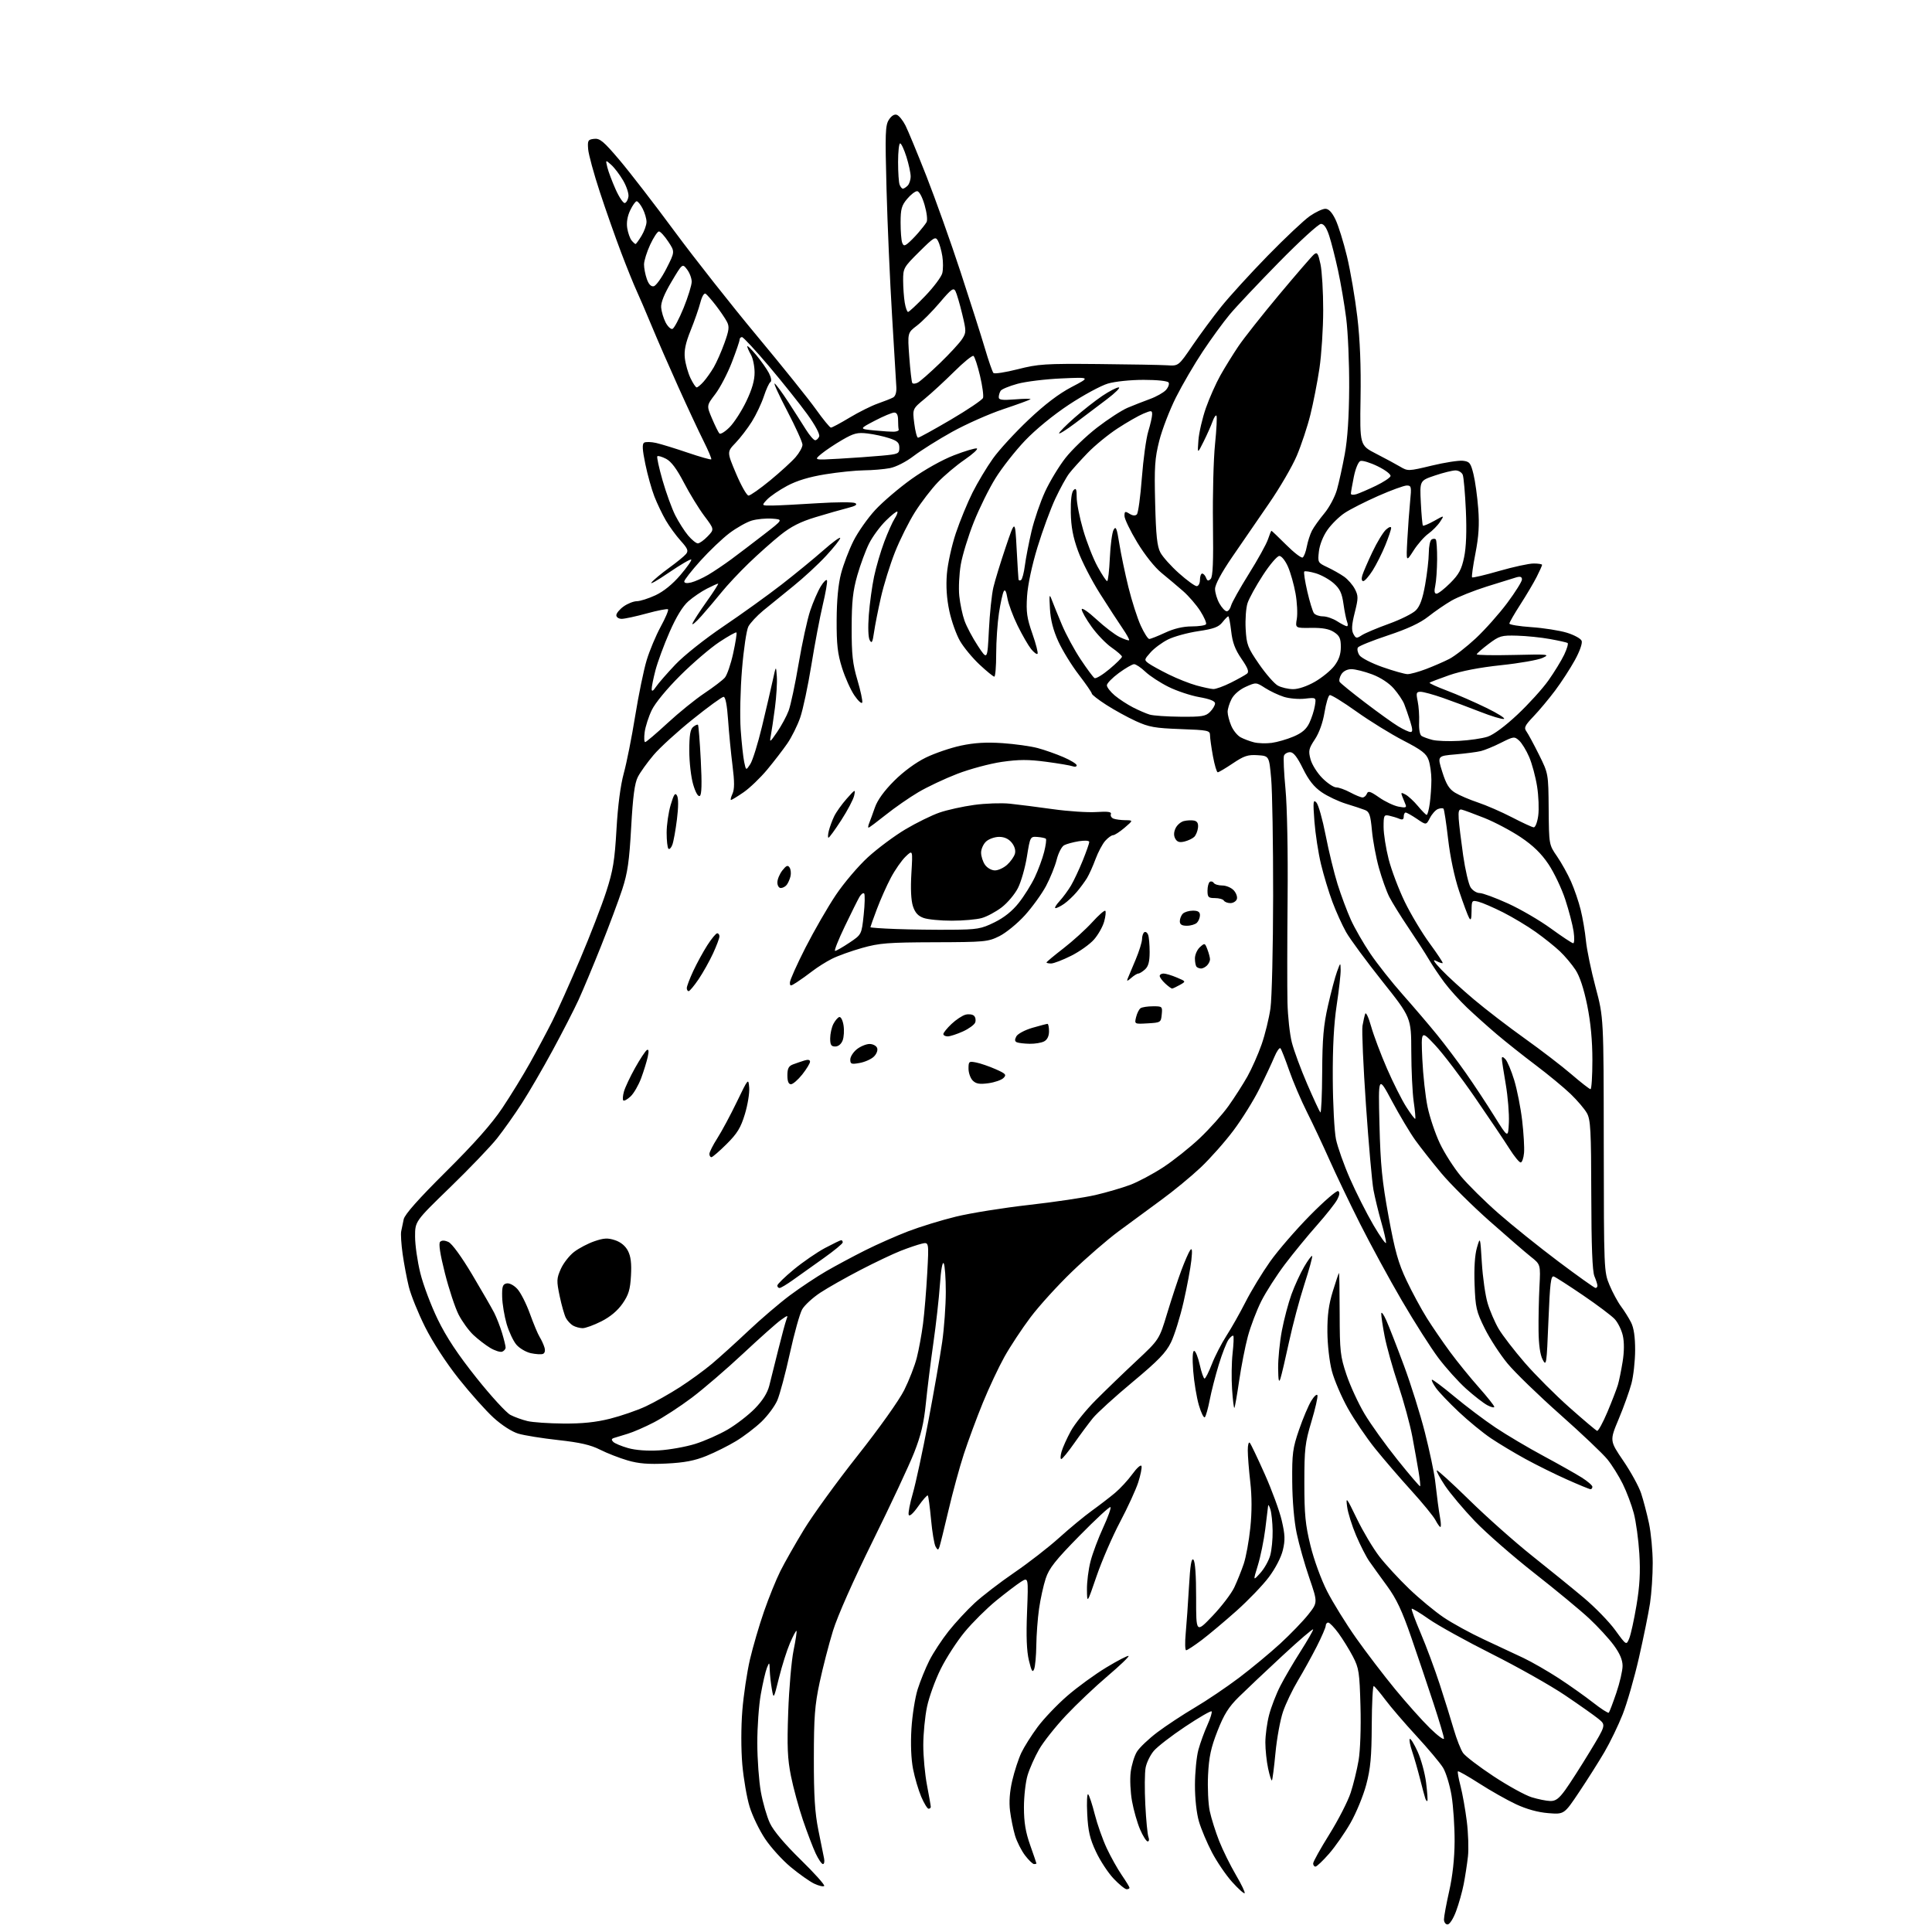 <?xml version="1.0" encoding="UTF-8" standalone="no"?>
<svg 
  version="1.1" 
  xmlns="http://www.w3.org/2000/svg" 
  xmlns:xlink="http://www.w3.org/1999/xlink" 
  xmlns:svg="http://www.w3.org/2000/svg"
  xmlns:rdf="http://www.w3.org/1999/02/22-rdf-syntax-ns#"
  xmlns:cc="http://creativecommons.org/ns#"
  xmlns:dc="http://purl.org/dc/elements/1.1/"
  viewBox="0 0 768 768"
  width="768"
  height="768"
>
<style>svg {background-color: white; }</style>"
<path stroke="none" fill="black" fill-rule="evenodd" d="M575.43,765.00C574.64,765.00 574.00,764.10 574.00,762.99C574.00,761.88 574.94,756.82 576.08,751.74C577.43,745.74 578.19,738.81 578.23,732.00C578.26,726.23 577.71,718.04 577.02,713.81C576.32,709.58 574.79,704.57 573.62,702.67C572.45,700.78 567.69,695.11 563.04,690.06C558.39,685.02 552.83,678.55 550.70,675.70C548.56,672.84 546.48,670.38 546.09,670.23C545.69,670.08 545.34,677.05 545.29,685.73C545.23,698.46 544.80,703.04 543.09,709.48C541.92,713.86 539.11,720.69 536.85,724.64C534.59,728.60 530.74,734.12 528.29,736.92C525.85,739.71 523.43,742.00 522.92,742.00C522.42,742.00 522.00,741.44 522.00,740.75C522.00,740.06 524.90,734.85 528.45,729.16C532.00,723.47 535.80,716.04 536.91,712.66C538.02,709.27 539.44,703.45 540.07,699.72C540.73,695.80 541.05,686.73 540.81,678.22C540.44,664.73 540.19,663.08 537.80,658.50C536.36,655.75 533.79,651.59 532.09,649.25C530.38,646.91 528.54,645.00 527.99,645.00C527.45,645.00 527.00,645.56 527.00,646.25C526.99,646.94 525.39,650.65 523.43,654.50C521.47,658.35 518.11,664.43 515.96,668.02C513.81,671.60 511.14,677.17 510.03,680.40C508.92,683.63 507.57,691.00 507.02,696.79C506.47,702.58 505.84,707.50 505.61,707.73C505.38,707.95 504.70,705.83 504.10,703.02C503.49,700.20 503.00,695.54 503.00,692.66C503.00,689.78 503.67,684.85 504.49,681.70C505.31,678.56 507.30,673.40 508.92,670.24C510.53,667.08 514.14,660.92 516.93,656.54C519.72,652.16 522.00,648.19 522.00,647.72C522.00,647.24 516.50,651.95 509.79,658.18C503.07,664.40 495.26,671.79 492.42,674.59C488.39,678.57 486.55,681.51 483.97,688.09C481.35,694.77 480.58,698.38 480.22,705.61C479.98,710.62 480.28,717.08 480.90,719.97C481.52,722.86 483.21,728.21 484.65,731.86C486.10,735.51 489.08,741.55 491.27,745.28C493.47,749.01 495.04,752.29 494.76,752.57C494.48,752.85 492.25,750.84 489.79,748.11C487.33,745.38 483.72,740.07 481.76,736.32C479.80,732.57 477.47,727.06 476.60,724.07C475.65,720.83 475.00,714.97 475.01,709.57C475.02,704.58 475.64,698.25 476.40,695.50C477.16,692.75 478.77,688.33 479.98,685.67C481.18,683.01 481.92,680.59 481.62,680.29C481.32,679.99 476.60,682.72 471.14,686.36C465.67,690.00 460.05,694.35 458.64,696.02C457.23,697.69 455.77,700.69 455.40,702.69C455.02,704.68 454.97,711.31 455.28,717.41C455.59,723.51 456.15,729.29 456.53,730.25C456.90,731.21 456.77,732.00 456.23,732.00C455.69,732.00 454.33,729.86 453.21,727.25C452.09,724.64 450.64,719.58 450.00,716.02C449.35,712.45 449.11,707.25 449.46,704.45C449.81,701.66 450.92,698.01 451.93,696.36C452.93,694.71 456.61,691.21 460.10,688.58C463.59,685.96 470.28,681.55 474.97,678.78C479.66,676.02 487.55,670.69 492.50,666.96C497.45,663.22 504.83,657.10 508.90,653.37C512.96,649.63 517.99,644.42 520.06,641.80C523.83,637.03 523.83,637.03 520.48,627.26C518.63,621.89 516.37,613.90 515.45,609.50C514.44,604.70 513.73,596.50 513.68,589.00C513.59,577.76 513.87,575.68 516.39,568.35C517.93,563.87 520.12,558.70 521.25,556.85C522.38,555.01 523.48,554.02 523.70,554.64C523.92,555.27 522.84,560.00 521.30,565.14C518.77,573.58 518.50,575.97 518.50,589.50C518.50,602.02 518.90,606.14 520.94,614.43C522.32,620.08 525.18,627.90 527.56,632.57C529.87,637.08 535.04,645.44 539.06,651.14C543.08,656.84 550.08,666.00 554.60,671.50C559.13,677.00 565.34,683.96 568.42,686.97C571.49,689.97 574.00,691.83 574.00,691.10C574.00,690.37 572.13,684.09 569.85,677.14C567.57,670.19 563.58,658.33 560.97,650.80C557.35,640.30 555.10,635.53 551.37,630.43C548.69,626.77 545.51,622.36 544.31,620.63C543.10,618.91 540.76,614.31 539.09,610.41C537.43,606.51 535.81,601.33 535.50,598.91C534.96,594.81 535.23,595.16 539.38,603.72C541.83,608.79 545.85,615.54 548.31,618.72C550.76,621.90 556.09,627.68 560.14,631.57C564.19,635.46 570.37,640.58 573.88,642.95C577.38,645.31 584.58,649.25 589.88,651.71C595.17,654.16 602.25,657.48 605.62,659.08C608.98,660.68 615.28,664.31 619.62,667.13C623.95,669.96 630.09,674.31 633.26,676.79C636.43,679.28 639.24,681.09 639.52,680.82C639.79,680.55 641.13,677.02 642.50,672.99C643.88,668.95 645.00,664.10 645.00,662.21C645.00,659.85 643.90,657.27 641.50,654.00C639.57,651.37 635.17,646.59 631.71,643.36C628.26,640.14 618.47,632.04 609.97,625.38C601.46,618.71 590.83,609.42 586.33,604.74C581.84,600.05 576.49,593.69 574.43,590.60C572.38,587.50 570.90,584.77 571.15,584.52C571.40,584.27 577.21,589.56 584.07,596.28C590.92,603.00 602.14,612.97 609.01,618.44C615.88,623.90 625.14,631.42 629.58,635.15C634.02,638.88 639.65,644.66 642.08,648.01C646.50,654.09 646.50,654.09 647.65,651.29C648.28,649.76 649.58,643.81 650.54,638.07C651.82,630.43 652.12,624.95 651.66,617.57C651.32,612.03 650.33,604.80 649.45,601.50C648.57,598.20 646.60,592.96 645.06,589.86C643.52,586.75 640.80,582.39 639.00,580.16C637.21,577.92 628.75,569.89 620.20,562.31C611.65,554.73 602.23,545.60 599.27,542.02C596.31,538.43 592.23,532.17 590.21,528.09C586.85,521.32 586.51,519.82 586.17,510.59C585.93,504.13 586.26,498.87 587.10,495.99C588.41,491.50 588.41,491.50 589.06,502.00C589.41,507.77 590.44,514.98 591.34,518.00C592.23,521.02 594.21,525.62 595.73,528.22C597.26,530.81 601.94,536.89 606.14,541.74C610.34,546.58 618.33,554.58 623.91,559.52C629.48,564.46 634.41,568.63 634.87,568.78C635.32,568.94 637.17,565.56 638.98,561.28C640.78,557.00 642.65,552.15 643.14,550.50C643.63,548.85 644.47,544.70 645.02,541.29C645.66,537.36 645.69,533.55 645.10,530.94C644.59,528.67 643.13,525.70 641.85,524.34C640.58,522.99 634.95,518.75 629.33,514.93C623.72,511.11 618.48,507.74 617.69,507.44C616.50,506.98 616.14,509.91 615.52,525.16C614.82,542.45 614.70,543.27 613.24,540.49C612.23,538.57 611.66,534.59 611.60,529.02C611.54,524.34 611.70,516.48 611.95,511.57C612.41,502.65 612.41,502.65 608.53,499.57C606.40,497.88 599.00,491.49 592.08,485.36C585.16,479.23 576.55,470.68 572.94,466.36C569.34,462.04 564.69,456.14 562.61,453.25C560.54,450.37 556.37,443.39 553.35,437.75C547.87,427.50 547.87,427.50 548.36,447.00C548.76,463.08 549.40,469.48 551.97,483.50C554.51,497.34 555.84,502.08 559.12,509.00C561.33,513.67 564.98,520.42 567.23,524.00C569.48,527.58 573.65,533.66 576.49,537.51C579.34,541.37 584.44,547.65 587.83,551.47C591.22,555.30 594.00,558.79 594.00,559.24C594.00,559.68 592.76,559.40 591.25,558.60C589.74,557.81 585.95,554.87 582.84,552.08C579.72,549.28 574.73,543.73 571.74,539.75C568.75,535.76 562.23,525.52 557.26,517.00C552.28,508.48 544.82,494.75 540.66,486.50C536.51,478.25 531.04,466.83 528.50,461.11C525.96,455.40 521.94,446.85 519.56,442.11C517.18,437.38 513.99,429.90 512.46,425.50C510.93,421.10 509.38,417.15 509.01,416.72C508.64,416.29 507.53,417.86 506.55,420.22C505.57,422.57 502.91,428.24 500.63,432.82C498.36,437.40 493.72,444.85 490.33,449.37C486.94,453.90 481.05,460.54 477.25,464.13C473.45,467.71 466.37,473.54 461.51,477.07C456.66,480.61 449.05,486.20 444.61,489.50C440.16,492.80 431.86,499.99 426.16,505.48C420.46,510.96 413.01,519.16 409.61,523.69C406.21,528.22 401.56,535.26 399.28,539.35C397.00,543.43 393.13,551.66 390.69,557.64C388.25,563.61 384.86,572.77 383.15,578.00C381.44,583.23 378.68,593.35 377.01,600.50C375.33,607.65 373.72,614.17 373.42,615.00C372.95,616.28 372.72,616.24 371.90,614.79C371.37,613.84 370.56,608.99 370.10,604.00C369.64,599.02 369.06,594.73 368.82,594.48C368.57,594.23 366.86,596.16 365.02,598.77C362.97,601.67 361.50,602.98 361.22,602.15C360.97,601.41 361.71,597.58 362.86,593.65C364.00,589.72 366.78,576.83 369.02,565.00C371.26,553.17 373.74,539.00 374.53,533.50C375.32,528.00 375.96,519.00 375.97,513.50C375.97,508.00 375.59,502.91 375.14,502.19C374.64,501.40 374.03,504.83 373.63,510.69C373.25,516.08 372.08,526.58 371.01,534.00C369.95,541.42 368.61,552.17 368.04,557.88C367.25,565.70 366.11,570.52 363.41,577.38C361.44,582.40 354.05,598.20 346.98,612.50C339.20,628.26 332.95,642.35 331.12,648.28C329.47,653.65 327.08,662.88 325.82,668.78C323.89,677.85 323.53,682.51 323.52,699.00C323.50,713.87 323.93,720.64 325.31,727.50C326.30,732.45 327.32,737.51 327.58,738.75C327.83,739.99 327.63,741.00 327.13,741.00C326.63,741.00 325.33,739.09 324.23,736.75C323.14,734.41 320.87,728.45 319.18,723.50C317.50,718.55 315.36,710.68 314.42,706.02C313.04,699.12 312.84,694.35 313.33,680.52C313.66,671.16 314.62,660.16 315.45,656.07C316.29,651.98 316.81,648.48 316.62,648.29C316.43,648.10 315.26,650.29 314.02,653.17C312.79,656.04 310.82,662.24 309.66,666.95C307.55,675.46 307.54,675.48 306.83,671.50C306.44,669.30 306.06,665.92 305.99,664.00C305.88,660.63 305.84,660.59 304.86,663.00C304.30,664.38 303.21,669.10 302.43,673.50C301.64,677.90 301.02,686.67 301.04,693.00C301.05,699.33 301.69,708.00 302.45,712.27C303.22,716.54 304.84,722.17 306.07,724.77C307.48,727.78 311.93,733.06 318.29,739.27C323.79,744.65 327.99,749.34 327.63,749.70C327.27,750.06 325.48,749.65 323.65,748.78C321.83,747.90 317.62,744.93 314.30,742.17C310.98,739.41 306.41,734.37 304.14,730.97C301.87,727.58 299.11,721.86 298.00,718.26C296.89,714.66 295.58,707.09 295.08,701.43C294.56,695.37 294.56,686.55 295.09,679.97C295.58,673.83 296.95,664.69 298.12,659.65C299.30,654.62 301.81,646.03 303.71,640.57C305.61,635.10 308.52,627.90 310.19,624.57C311.85,621.23 316.09,613.77 319.60,608.00C323.11,602.23 332.71,588.99 340.93,578.60C349.49,567.78 357.40,556.66 359.43,552.60C361.38,548.69 363.64,542.89 364.45,539.69C365.26,536.50 366.37,530.42 366.92,526.19C367.46,521.96 368.22,512.92 368.59,506.11C369.27,493.71 369.27,493.71 366.39,494.39C364.80,494.77 361.02,496.05 358.00,497.24C354.98,498.43 347.77,501.85 342.00,504.85C336.23,507.84 329.04,511.91 326.04,513.89C323.03,515.88 319.81,518.85 318.87,520.50C317.93,522.15 315.73,530.02 313.98,538.00C312.23,545.98 309.98,554.38 308.98,556.69C307.98,558.99 305.14,562.81 302.66,565.19C300.18,567.56 295.65,571.01 292.60,572.85C289.55,574.70 284.23,577.36 280.78,578.76C276.09,580.66 272.07,581.43 264.94,581.78C257.74,582.13 253.91,581.83 249.48,580.54C246.24,579.59 241.32,577.68 238.56,576.28C234.82,574.38 230.56,573.40 221.92,572.45C215.54,571.75 208.38,570.60 206.02,569.89C203.48,569.13 199.46,566.54 196.18,563.55C193.13,560.77 186.89,553.77 182.31,548.00C177.34,541.73 171.97,533.47 168.98,527.50C166.23,522.00 163.32,514.80 162.51,511.50C161.70,508.20 160.60,502.34 160.05,498.47C159.51,494.61 159.25,490.56 159.48,489.47C159.70,488.39 160.15,486.23 160.48,484.67C160.88,482.76 166.36,476.60 177.36,465.67C188.59,454.52 195.50,446.71 199.65,440.50C202.97,435.55 207.94,427.45 210.70,422.50C213.47,417.55 217.43,410.12 219.51,406.00C221.59,401.88 226.55,390.81 230.55,381.41C234.54,372.02 239.24,359.87 241.00,354.41C243.70,346.07 244.34,342.15 245.06,329.70C245.60,320.26 246.65,312.18 247.97,307.36C249.11,303.22 251.15,292.96 252.50,284.57C253.86,276.19 255.91,266.21 257.07,262.41C258.22,258.61 260.73,252.63 262.63,249.13C264.54,245.63 265.85,242.52 265.55,242.22C265.26,241.92 261.47,242.65 257.14,243.84C252.80,245.03 248.30,246.00 247.13,246.00C245.95,246.00 245.00,245.36 245.00,244.57C245.00,243.78 246.31,242.21 247.90,241.07C249.50,239.93 251.86,239.00 253.15,238.99C254.44,238.98 257.78,237.92 260.56,236.63C263.80,235.12 267.35,232.24 270.45,228.61C273.11,225.50 275.05,222.72 274.77,222.43C274.48,222.15 270.48,224.49 265.87,227.63C261.27,230.78 258.17,232.53 259.00,231.52C259.82,230.52 262.97,227.90 266.00,225.71C269.02,223.52 272.05,221.05 272.72,220.21C273.74,218.95 273.36,218.04 270.59,214.97C268.74,212.92 266.08,209.28 264.68,206.87C263.28,204.47 261.24,200.20 260.14,197.39C259.04,194.58 257.41,188.76 256.53,184.47C255.34,178.71 255.21,176.49 256.06,175.96C256.69,175.58 258.84,175.63 260.85,176.09C262.86,176.55 268.51,178.29 273.42,179.96C278.33,181.63 282.52,182.81 282.74,182.60C282.95,182.38 281.58,179.12 279.69,175.35C277.80,171.58 273.31,161.97 269.72,154.00C266.12,146.03 261.31,135.00 259.03,129.50C256.75,124.00 254.04,117.70 253.02,115.50C251.99,113.30 249.26,106.55 246.96,100.50C244.66,94.45 240.82,83.56 238.44,76.31C236.05,69.05 233.97,61.40 233.80,59.31C233.53,55.83 233.73,55.47 236.18,55.19C238.46,54.93 239.95,56.17 246.32,63.69C250.42,68.54 260.26,81.28 268.17,92.00C276.09,102.72 290.81,121.40 300.89,133.50C310.97,145.60 321.53,158.75 324.36,162.73C327.19,166.70 329.86,169.96 330.30,169.98C330.75,169.99 334.07,168.21 337.69,166.03C341.31,163.85 346.35,161.33 348.89,160.44C351.42,159.55 354.18,158.46 355.00,158.02C355.94,157.52 356.43,155.97 356.31,153.86C356.21,152.01 355.44,139.25 354.61,125.50C353.77,111.75 352.78,89.15 352.41,75.28C351.81,52.88 351.91,49.78 353.37,47.56C354.40,45.99 355.57,45.28 356.54,45.66C357.39,45.98 358.92,47.88 359.93,49.87C360.94,51.87 364.69,60.92 368.26,70.00C371.82,79.08 377.92,96.17 381.80,108.00C385.68,119.83 390.06,133.55 391.52,138.50C392.98,143.45 394.51,147.85 394.91,148.27C395.32,148.70 399.66,148.02 404.57,146.78C412.74,144.70 415.47,144.52 436.50,144.71C449.15,144.83 461.52,145.05 463.99,145.21C468.48,145.50 468.48,145.50 474.00,137.41C477.04,132.96 482.19,125.98 485.46,121.91C488.73,117.83 497.05,108.71 503.95,101.64C510.85,94.57 518.38,87.49 520.68,85.89C522.98,84.30 525.75,83.00 526.84,83.00C528.18,83.00 529.48,84.37 530.87,87.25C532.00,89.59 534.06,96.19 535.44,101.92C536.82,107.66 538.67,118.46 539.55,125.92C540.63,135.08 541.05,145.61 540.84,158.27C540.54,177.03 540.54,177.03 547.02,180.36C550.58,182.18 554.89,184.51 556.60,185.52C559.63,187.32 559.89,187.32 569.12,185.09C574.30,183.84 579.88,182.98 581.52,183.16C584.18,183.46 584.63,184.03 585.73,188.49C586.41,191.24 587.26,197.40 587.62,202.17C588.11,208.62 587.82,213.20 586.51,219.96C585.53,224.97 584.93,229.27 585.17,229.51C585.41,229.75 590.26,228.61 595.93,226.97C601.61,225.34 607.78,224.00 609.63,224.00C611.48,224.00 613.00,224.24 613.00,224.54C613.00,224.84 612.04,226.97 610.87,229.29C609.70,231.61 606.77,236.55 604.37,240.28C601.97,244.01 600.00,247.43 600.00,247.88C600.00,248.33 603.94,248.97 608.75,249.30C613.56,249.63 619.89,250.62 622.80,251.50C625.72,252.39 628.39,253.84 628.73,254.74C629.10,255.70 627.97,258.90 626.02,262.44C624.19,265.77 620.66,271.20 618.19,274.50C615.71,277.80 611.86,282.42 609.61,284.77C606.11,288.44 605.72,289.29 606.79,290.77C607.48,291.72 609.72,295.88 611.77,300.00C615.50,307.50 615.50,307.50 615.62,321.63C615.74,335.77 615.74,335.77 618.94,340.41C620.70,342.97 623.21,347.48 624.52,350.45C625.83,353.41 627.56,358.46 628.35,361.67C629.15,364.88 630.09,370.43 630.44,374.00C630.79,377.57 632.52,385.90 634.28,392.50C637.48,404.50 637.48,404.50 637.52,455.00C637.57,504.98 637.60,505.56 639.81,510.85C641.04,513.79 643.11,517.62 644.41,519.35C645.70,521.08 647.49,523.94 648.38,525.70C649.47,527.84 650.00,531.48 649.99,536.70C649.98,540.99 649.32,546.98 648.52,550.00C647.71,553.02 645.44,559.37 643.45,564.10C639.85,572.70 639.85,572.70 645.29,580.70C648.29,585.09 651.47,590.91 652.37,593.62C653.27,596.33 654.67,601.68 655.49,605.52C656.30,609.36 656.97,616.46 656.98,621.31C656.99,626.15 656.51,633.35 655.91,637.31C655.31,641.26 653.32,651.02 651.50,659.00C649.68,666.98 646.77,677.10 645.03,681.50C643.29,685.90 640.03,692.65 637.77,696.50C635.51,700.35 630.99,707.50 627.72,712.38C621.78,721.26 621.78,721.26 615.44,720.75C611.34,720.42 606.83,719.17 602.65,717.22C599.10,715.56 592.53,711.85 588.06,708.97C583.58,706.10 579.75,703.92 579.54,704.13C579.33,704.33 579.80,706.96 580.58,709.96C581.36,712.96 582.48,719.26 583.07,723.96C583.66,728.66 583.87,734.98 583.53,738.00C583.19,741.02 582.43,745.98 581.84,749.00C581.25,752.02 579.89,756.86 578.81,759.75C577.71,762.72 576.24,765.00 575.43,765.00zM447.85,751.00C447.21,751.00 444.90,749.11 442.70,746.81C440.51,744.50 437.34,739.69 435.67,736.10C433.22,730.88 432.53,727.90 432.19,721.05C431.95,716.35 432.12,712.84 432.56,713.26C433.00,713.68 434.19,717.28 435.19,721.24C436.20,725.21 438.34,731.27 439.95,734.71C441.56,738.15 444.25,742.96 445.94,745.41C447.62,747.86 449.00,750.12 449.00,750.43C449.00,750.74 448.48,751.00 447.85,751.00zM411.05,741.00C410.53,741.00 408.92,739.45 407.47,737.55C406.02,735.64 404.23,732.11 403.50,729.68C402.78,727.26 401.88,722.85 401.51,719.89C401.06,716.32 401.36,712.23 402.39,707.79C403.25,704.10 404.87,699.15 405.98,696.79C407.10,694.43 410.02,689.80 412.47,686.50C414.92,683.20 420.21,677.65 424.22,674.17C428.22,670.69 435.24,665.58 439.81,662.82C444.38,660.05 448.35,658.01 448.62,658.28C448.89,658.55 445.12,662.15 440.25,666.29C435.38,670.42 427.96,677.45 423.76,681.91C419.57,686.37 414.74,692.45 413.05,695.42C411.35,698.38 409.30,702.99 408.49,705.66C407.68,708.32 407.03,714.10 407.03,718.50C407.04,724.44 407.68,728.30 409.52,733.50C410.88,737.35 411.99,740.61 412.00,740.75C412.00,740.89 411.57,741.00 411.05,741.00zM369.12,719.00C368.64,719.00 367.33,716.86 366.21,714.25C365.10,711.64 363.63,706.66 362.95,703.19C362.18,699.24 361.94,693.26 362.31,687.19C362.64,681.86 363.75,674.80 364.79,671.50C365.84,668.20 367.94,663.02 369.47,660.00C371.01,656.98 374.43,651.76 377.08,648.42C379.74,645.07 384.40,640.03 387.46,637.21C390.51,634.40 397.62,628.94 403.25,625.09C408.89,621.24 416.88,615.03 421.02,611.29C425.15,607.56 431.00,602.72 434.02,600.54C437.03,598.37 441.18,595.18 443.24,593.45C445.30,591.73 448.42,588.35 450.17,585.93C451.91,583.52 453.53,582.09 453.76,582.77C453.98,583.44 453.40,586.36 452.47,589.25C451.54,592.14 448.29,599.23 445.24,605.00C442.19,610.77 438.00,620.45 435.92,626.50C432.15,637.50 432.15,637.50 432.08,631.96C432.03,628.91 432.68,623.81 433.51,620.62C434.34,617.43 436.59,611.42 438.52,607.25C440.44,603.09 441.75,599.42 441.43,599.10C441.11,598.78 435.56,603.92 429.09,610.51C419.48,620.29 417.02,623.42 415.68,627.50C414.77,630.25 413.59,635.65 413.04,639.50C412.49,643.35 412.00,649.88 411.95,654.00C411.90,658.12 411.51,662.39 411.09,663.48C410.47,665.05 410.04,664.34 409.01,660.06C408.11,656.29 407.88,650.44 408.27,640.79C408.81,626.92 408.81,626.92 405.82,628.81C404.18,629.86 399.75,633.23 395.97,636.31C392.20,639.40 386.58,644.97 383.49,648.71C380.40,652.44 376.09,659.10 373.92,663.50C371.74,667.90 369.30,674.65 368.50,678.50C367.69,682.35 367.03,689.17 367.02,693.66C367.01,698.15 367.67,705.35 368.50,709.66C369.32,713.97 370.00,717.84 370.00,718.25C370.00,718.66 369.61,719.00 369.12,719.00zM567.40,715.89C567.20,716.11 566.83,715.66 566.57,714.89C566.30,714.13 565.36,710.60 564.47,707.06C563.57,703.51 562.17,698.63 561.35,696.21C560.53,693.79 560.11,691.56 560.41,691.25C560.72,690.95 562.11,693.19 563.51,696.25C564.91,699.30 566.43,704.88 566.90,708.65C567.37,712.42 567.59,715.68 567.40,715.89zM616.24,715.93C618.38,715.98 619.70,715.01 622.24,711.50C624.03,709.02 628.40,702.21 631.95,696.36C638.40,685.73 638.40,685.73 635.45,683.31C633.83,681.98 627.81,677.73 622.07,673.86C616.33,669.99 603.28,662.63 593.07,657.50C582.86,652.37 571.59,646.13 568.03,643.64C564.48,641.14 561.39,639.28 561.17,639.50C560.95,639.71 562.56,644.08 564.74,649.20C566.93,654.31 570.32,663.45 572.30,669.50C574.27,675.55 576.80,683.65 577.91,687.50C579.03,691.35 580.69,695.56 581.60,696.85C582.51,698.14 587.96,702.30 593.72,706.10C599.47,709.89 606.28,713.64 608.84,714.43C611.40,715.22 614.73,715.89 616.24,715.93zM471.52,656.00C471.07,656.00 470.99,652.96 471.34,649.25C471.68,645.54 472.27,637.19 472.64,630.70C473.12,622.16 473.61,619.21 474.40,620.01C475.10,620.70 475.49,626.29 475.48,635.16C475.46,649.21 475.46,649.21 482.01,642.34C485.61,638.57 489.50,633.46 490.66,630.99C491.82,628.52 493.50,624.33 494.40,621.67C495.30,619.01 496.48,612.56 497.02,607.33C497.67,601.07 497.66,594.88 497.01,589.17C496.46,584.40 496.01,578.72 496.01,576.55C496.00,574.38 496.37,573.03 496.82,573.55C497.27,574.07 499.95,579.69 502.78,586.04C505.61,592.38 508.65,600.67 509.52,604.45C510.83,610.10 510.91,612.21 509.95,616.21C509.26,619.09 506.98,623.49 504.39,626.94C501.98,630.15 496.18,636.18 491.52,640.34C486.85,644.50 480.62,649.73 477.68,651.96C474.73,654.18 471.96,656.00 471.52,656.00zM500.99,625.30C502.58,623.55 504.35,620.40 504.93,618.30C505.51,616.21 505.95,611.80 505.89,608.50C505.84,605.20 505.44,601.38 505.00,600.00C504.56,598.62 504.15,597.96 504.10,598.53C504.04,599.09 503.53,603.26 502.97,607.79C502.40,612.33 501.07,618.84 500.01,622.27C498.10,628.50 498.10,628.50 500.99,625.30zM572.57,607.00C572.29,607.00 571.40,605.76 570.61,604.25C569.81,602.74 565.49,597.45 560.99,592.50C556.49,587.55 550.02,580.03 546.61,575.79C543.19,571.55 538.32,564.35 535.77,559.79C533.23,555.23 530.38,548.58 529.44,545.00C528.47,541.34 527.70,534.56 527.66,529.50C527.61,522.87 528.18,518.59 529.83,513.25C531.05,509.26 532.16,506.00 532.28,506.00C532.40,506.00 532.52,513.31 532.54,522.25C532.57,537.19 532.79,539.15 535.26,546.50C536.74,550.90 539.96,557.88 542.41,562.00C544.86,566.12 550.77,574.36 555.54,580.31C560.31,586.26 564.35,590.98 564.52,590.81C564.69,590.64 564.41,588.02 563.91,585.00C563.41,581.98 562.28,575.67 561.41,571.00C560.53,566.33 558.02,557.10 555.82,550.50C553.62,543.90 551.18,535.20 550.41,531.16C549.63,527.13 549.03,523.08 549.07,522.16C549.11,521.25 550.02,522.49 551.10,524.92C552.18,527.35 555.32,535.39 558.07,542.79C560.83,550.20 564.58,562.16 566.41,569.38C568.24,576.59 570.07,585.20 570.47,588.50C570.87,591.80 571.37,595.85 571.57,597.50C571.78,599.15 572.20,601.96 572.52,603.75C572.83,605.54 572.86,607.00 572.57,607.00zM632.25,591.98C631.84,591.98 627.64,590.25 622.93,588.15C618.21,586.05 610.79,582.38 606.43,579.99C602.07,577.61 595.88,573.89 592.68,571.74C589.47,569.59 583.71,564.86 579.87,561.24C576.03,557.62 571.97,553.36 570.84,551.77C569.71,550.18 568.97,548.70 569.20,548.47C569.43,548.24 573.41,551.22 578.06,555.09C582.70,558.96 590.10,564.54 594.50,567.48C598.90,570.42 607.45,575.49 613.50,578.74C619.56,582.00 626.42,585.87 628.75,587.34C631.09,588.82 633.00,590.47 633.00,591.01C633.00,591.56 632.66,591.99 632.25,591.98zM421.87,580.00C421.47,580.00 421.52,578.66 421.99,577.03C422.46,575.39 424.11,571.73 425.66,568.88C427.21,566.04 431.66,560.51 435.56,556.60C439.45,552.70 446.73,545.67 451.73,541.00C460.82,532.50 460.82,532.50 463.99,522.00C465.74,516.23 468.26,508.57 469.60,505.00C470.93,501.43 472.51,497.82 473.09,497.00C473.88,495.90 474.01,496.95 473.58,501.00C473.26,504.02 471.88,511.45 470.50,517.50C469.12,523.55 466.86,530.80 465.48,533.62C463.48,537.72 460.42,540.87 450.24,549.36C443.23,555.19 436.12,561.66 434.43,563.73C432.75,565.81 429.40,570.31 426.99,573.75C424.58,577.19 422.28,580.00 421.87,580.00zM262.00,576.55C266.12,576.30 272.55,575.15 276.28,574.00C280.01,572.84 285.86,570.26 289.28,568.26C292.70,566.25 297.57,562.49 300.09,559.90C303.15,556.77 305.06,553.73 305.80,550.84C306.41,548.45 308.02,542.00 309.38,536.50C310.75,531.00 312.20,525.62 312.61,524.55C313.33,522.70 313.22,522.71 310.37,524.74C308.72,525.91 302.00,531.90 295.43,538.04C288.87,544.18 279.68,552.09 275.00,555.61C270.32,559.13 263.57,563.53 260.00,565.38C256.43,567.24 251.70,569.30 249.50,569.95C247.30,570.61 244.86,571.36 244.08,571.61C243.05,571.94 242.96,572.36 243.77,573.17C244.38,573.78 247.04,574.89 249.69,575.64C252.67,576.48 257.35,576.83 262.00,576.55zM224.00,565.88C231.44,565.94 236.83,565.38 242.50,563.96C246.90,562.85 253.30,560.64 256.73,559.04C260.15,557.44 266.23,554.02 270.23,551.44C274.23,548.87 279.98,544.68 283.00,542.14C286.02,539.60 292.55,533.69 297.51,529.01C302.46,524.33 309.89,517.99 314.01,514.91C318.13,511.84 324.65,507.51 328.50,505.28C332.35,503.06 339.32,499.33 343.99,496.99C348.65,494.65 356.30,491.27 360.99,489.47C365.67,487.67 374.23,485.04 380.00,483.63C385.77,482.22 398.82,480.13 409.00,478.98C419.18,477.84 431.10,476.06 435.51,475.03C439.92,474.00 446.08,472.19 449.22,471.02C452.35,469.85 458.25,466.71 462.33,464.05C466.40,461.39 472.95,456.19 476.87,452.49C480.78,448.79 485.96,443.01 488.36,439.63C490.76,436.26 494.14,430.98 495.87,427.91C497.59,424.84 500.13,419.11 501.51,415.17C502.88,411.24 504.46,404.78 505.03,400.82C505.59,396.85 506.07,376.71 506.09,356.05C506.11,335.40 505.76,314.45 505.31,309.50C504.50,300.50 504.50,300.50 499.92,300.20C496.06,299.95 494.52,300.46 490.07,303.45C487.17,305.40 484.47,307.00 484.07,307.00C483.67,307.00 482.82,304.14 482.17,300.63C481.53,297.13 481.00,293.36 481.00,292.26C481.00,290.38 480.21,290.22 469.25,289.82C459.09,289.45 456.69,289.02 451.50,286.64C448.20,285.13 442.92,282.23 439.76,280.19C436.60,278.16 434.01,276.15 434.01,275.71C434.00,275.28 431.68,271.91 428.84,268.21C426.00,264.52 422.34,258.57 420.71,255.00C418.67,250.53 417.62,246.47 417.37,242.00C417.04,236.30 417.13,235.87 418.12,238.50C418.74,240.15 420.55,244.60 422.14,248.38C423.73,252.17 427.07,258.35 429.58,262.12C432.08,265.88 434.56,269.23 435.09,269.55C435.62,269.88 438.29,268.27 441.02,265.98C443.76,263.69 446.00,261.47 446.00,261.04C446.00,260.62 444.16,259.00 441.92,257.44C439.67,255.89 436.07,252.15 433.92,249.14C431.76,246.14 430.00,243.02 430.00,242.23C430.00,241.42 432.57,243.17 435.84,246.19C439.05,249.16 443.20,252.33 445.06,253.23C446.93,254.14 448.63,254.71 448.83,254.50C449.04,254.29 447.88,252.18 446.25,249.81C444.62,247.44 440.58,241.22 437.27,236.00C433.96,230.78 430.02,223.12 428.53,219.00C426.54,213.53 425.76,209.41 425.66,203.79C425.57,198.81 425.96,195.64 426.76,194.84C427.75,193.85 428.00,194.43 428.00,197.69C428.00,199.94 429.15,205.76 430.57,210.63C431.98,215.50 434.56,222.08 436.30,225.24C438.04,228.41 439.75,231.00 440.11,231.00C440.47,231.00 440.95,226.84 441.18,221.75C441.41,216.66 442.08,211.64 442.68,210.59C443.58,209.00 443.96,209.93 444.94,216.09C445.59,220.16 447.22,227.97 448.57,233.44C449.92,238.90 452.12,245.76 453.46,248.69C454.79,251.61 456.32,254.00 456.85,254.00C457.37,254.00 460.21,252.88 463.15,251.51C466.67,249.87 470.27,249.02 473.69,249.01C476.55,249.00 479.12,248.62 479.41,248.15C479.70,247.68 478.68,245.31 477.14,242.90C475.60,240.48 472.53,236.93 470.33,235.00C468.13,233.07 464.26,229.82 461.74,227.76C459.02,225.55 455.08,220.59 452.07,215.62C449.28,211.00 447.00,206.27 447.00,205.10C447.00,203.24 447.24,203.13 448.98,204.22C450.26,205.02 451.29,205.11 451.92,204.47C452.45,203.94 453.34,197.43 453.90,190.00C454.47,182.57 455.61,174.25 456.45,171.50C457.29,168.75 457.98,165.71 457.99,164.74C458.00,163.11 457.73,163.09 454.51,164.43C452.59,165.23 447.98,167.87 444.26,170.30C440.54,172.72 435.16,177.13 432.30,180.10C429.44,183.07 426.17,186.70 425.04,188.18C423.90,189.65 421.42,194.15 419.53,198.18C417.64,202.20 414.44,210.90 412.42,217.50C410.20,224.78 408.57,232.45 408.27,237.00C407.87,243.31 408.20,245.67 410.39,251.92C411.82,256.00 412.74,259.59 412.43,259.90C412.12,260.22 410.97,259.35 409.87,257.99C408.77,256.62 406.36,252.44 404.51,248.69C402.67,244.95 400.84,240.03 400.46,237.77C400.00,235.02 399.51,234.13 398.99,235.08C398.56,235.86 397.71,239.74 397.10,243.69C396.50,247.65 396.00,254.96 396.00,259.94C396.00,264.92 395.66,268.99 395.25,268.98C394.84,268.97 392.22,266.84 389.43,264.23C386.64,261.63 383.14,257.41 381.65,254.86C380.16,252.31 378.23,246.91 377.37,242.86C376.32,237.90 376.00,233.10 376.40,228.16C376.72,224.13 378.33,216.83 379.96,211.95C381.60,207.07 384.59,199.80 386.60,195.79C388.62,191.78 392.26,185.71 394.69,182.30C397.12,178.88 403.46,171.98 408.77,166.95C415.32,160.75 420.86,156.54 425.96,153.86C433.50,149.92 433.50,149.92 422.00,150.43C415.68,150.70 407.80,151.66 404.50,152.56C401.20,153.46 398.17,154.71 397.77,155.35C397.36,155.98 397.02,157.12 397.02,157.89C397.00,158.98 398.38,159.16 403.56,158.75C407.16,158.46 409.89,158.44 409.63,158.71C409.36,158.97 404.50,160.75 398.82,162.65C393.14,164.55 384.00,168.61 378.50,171.66C373.00,174.71 366.13,179.03 363.23,181.24C360.16,183.59 356.19,185.62 353.73,186.09C351.40,186.54 346.80,186.93 343.50,186.96C340.20,186.99 333.26,187.70 328.08,188.54C321.70,189.57 316.81,191.05 312.92,193.12C309.76,194.81 306.16,197.27 304.91,198.59C302.65,201.00 302.65,201.00 307.08,200.96C309.51,200.93 317.57,200.52 324.99,200.04C332.42,199.57 339.15,199.54 339.95,199.99C340.99,200.58 340.13,201.14 336.96,201.94C334.51,202.56 328.79,204.19 324.25,205.57C318.17,207.41 314.48,209.28 310.25,212.66C307.09,215.19 301.41,220.24 297.64,223.88C293.87,227.52 289.01,232.71 286.84,235.41C284.67,238.10 281.05,242.38 278.79,244.91C276.53,247.43 274.94,248.76 275.27,247.85C275.59,246.95 278.14,243.01 280.93,239.10C283.71,235.20 285.75,232.00 285.46,232.00C285.16,232.00 283.15,232.90 280.99,234.01C278.83,235.11 275.51,237.37 273.63,239.02C271.38,241.00 268.82,245.19 266.16,251.26C263.93,256.34 261.41,263.18 260.55,266.46C259.70,269.74 259.02,273.11 259.05,273.96C259.09,275.00 259.65,274.68 260.78,273.00C261.71,271.62 265.17,267.65 268.47,264.17C271.88,260.57 280.17,253.99 287.67,248.92C294.93,244.02 305.28,236.57 310.68,232.38C316.08,228.18 323.54,222.07 327.25,218.80C330.96,215.53 334.00,213.31 334.00,213.87C334.00,214.43 331.47,217.62 328.37,220.96C325.28,224.31 319.40,229.74 315.31,233.03C311.22,236.32 305.84,240.69 303.35,242.75C300.87,244.81 298.23,247.65 297.49,249.05C296.75,250.46 295.61,258.11 294.96,266.05C294.29,274.13 294.06,284.69 294.43,290.00C294.80,295.23 295.43,301.04 295.83,302.92C296.55,306.34 296.55,306.34 298.25,303.75C299.18,302.32 301.27,295.61 302.90,288.83C304.53,282.05 306.45,273.80 307.17,270.50C308.48,264.50 308.48,264.50 308.80,268.86C308.98,271.25 308.64,276.88 308.05,281.36C307.46,285.84 306.72,290.85 306.40,292.50C305.86,295.30 306.03,295.20 308.91,291.00C310.61,288.52 312.68,284.70 313.50,282.50C314.32,280.30 316.11,271.86 317.48,263.75C318.86,255.64 320.92,246.19 322.07,242.75C323.23,239.31 325.12,234.96 326.28,233.07C327.43,231.19 328.55,230.14 328.75,230.74C328.95,231.35 328.18,235.76 327.04,240.55C325.91,245.34 323.87,256.07 322.53,264.38C321.18,272.70 319.19,282.08 318.10,285.23C317.01,288.39 314.71,293.01 312.99,295.52C311.27,298.02 307.64,302.73 304.94,305.98C302.23,309.23 298.02,313.27 295.58,314.95C293.14,316.63 290.89,318.00 290.59,318.00C290.29,318.00 290.55,316.89 291.17,315.53C292.00,313.71 292.00,310.76 291.18,304.28C290.57,299.45 289.78,291.34 289.43,286.25C289.02,280.31 288.38,277.00 287.64,277.00C287.00,277.00 281.50,281.00 275.42,285.89C269.33,290.77 262.30,297.18 259.80,300.14C257.30,303.09 254.49,307.01 253.55,308.86C252.28,311.34 251.59,316.58 250.90,328.86C250.15,342.38 249.48,347.00 247.36,353.50C245.92,357.90 242.14,368.02 238.96,376.00C235.78,383.98 231.73,393.65 229.97,397.50C228.20,401.35 223.58,410.35 219.70,417.50C215.83,424.65 210.34,434.10 207.50,438.50C204.67,442.90 200.21,449.20 197.60,452.50C194.98,455.80 186.57,464.57 178.91,472.00C164.99,485.50 164.99,485.50 165.00,491.56C165.00,494.89 165.93,501.42 167.08,506.06C168.22,510.70 171.34,519.00 174.02,524.50C177.44,531.55 181.98,538.40 189.39,547.70C195.17,554.96 201.25,561.60 202.92,562.46C204.58,563.32 207.64,564.42 209.72,564.91C211.80,565.40 218.22,565.84 224.00,565.88zM478.96,563.35C478.54,563.82 477.47,561.67 476.57,558.58C475.67,555.50 474.66,549.38 474.32,544.98C473.93,539.97 474.07,537.00 474.69,537.00C475.24,537.00 476.24,539.48 476.91,542.50C477.59,545.52 478.45,548.00 478.83,548.00C479.20,548.00 480.52,545.40 481.75,542.22C482.98,539.05 485.59,533.99 487.54,530.97C489.49,527.96 492.91,521.90 495.15,517.50C497.39,513.10 501.76,505.91 504.86,501.53C507.96,497.14 515.09,488.89 520.71,483.19C526.32,477.49 531.38,473.12 531.95,473.47C532.65,473.90 532.52,475.01 531.59,476.81C530.82,478.29 527.20,482.88 523.55,487.00C519.89,491.12 514.18,498.09 510.85,502.48C507.52,506.87 503.27,513.49 501.40,517.19C499.54,520.89 497.13,527.20 496.05,531.21C494.97,535.22 493.41,543.17 492.58,548.88C491.75,554.59 490.89,559.44 490.68,559.65C490.47,559.86 490.06,556.54 489.77,552.27C489.48,548.00 489.57,541.58 489.97,538.00C490.37,534.42 490.50,531.28 490.26,531.00C490.03,530.73 489.18,531.40 488.37,532.50C487.57,533.60 485.81,538.10 484.47,542.50C483.13,546.90 481.51,553.20 480.88,556.50C480.24,559.80 479.38,562.88 478.96,563.35zM508.99,548.00C508.37,549.86 508.14,548.80 508.08,543.86C508.04,540.21 508.70,533.51 509.56,528.98C510.42,524.45 512.14,517.94 513.39,514.50C514.64,511.07 516.90,506.14 518.42,503.55C519.93,500.96 521.37,499.03 521.60,499.27C521.83,499.50 520.45,504.57 518.51,510.53C516.58,516.48 513.84,526.79 512.41,533.43C510.98,540.07 509.44,546.62 508.99,548.00zM215.78,538.21C215.08,538.46 212.93,538.32 211.02,537.91C209.10,537.49 206.52,535.98 205.28,534.54C204.05,533.11 202.30,529.38 201.39,526.27C200.49,523.16 199.69,518.35 199.62,515.59C199.52,511.42 199.82,510.50 201.38,510.18C202.48,509.96 204.25,510.87 205.64,512.37C206.95,513.78 209.20,518.20 210.64,522.20C212.08,526.20 213.83,530.38 214.53,531.49C215.22,532.59 216.08,534.46 216.43,535.63C216.82,536.95 216.57,537.93 215.78,538.21zM199.63,537.31C198.88,537.60 196.74,536.93 194.88,535.82C193.02,534.71 190.00,532.38 188.16,530.65C186.32,528.92 183.68,525.27 182.29,522.55C180.90,519.82 178.46,512.43 176.86,506.11C174.94,498.53 174.30,494.30 174.95,493.65C175.61,492.99 176.74,493.01 178.28,493.72C179.67,494.35 183.47,499.58 187.68,506.64C191.56,513.16 195.51,520.01 196.45,521.85C197.39,523.70 198.79,527.30 199.57,529.85C200.34,532.41 200.98,535.01 200.99,535.64C201.00,536.27 200.38,537.02 199.63,537.31zM231.57,527.97C230.43,527.95 228.72,527.48 227.76,526.93C226.81,526.37 225.54,525.01 224.95,523.90C224.36,522.80 223.25,518.90 222.48,515.24C221.21,509.14 221.24,508.24 222.93,504.43C223.94,502.15 226.33,499.09 228.24,497.63C230.16,496.17 233.80,494.26 236.34,493.40C240.09,492.12 241.61,492.05 244.49,493.00C246.76,493.75 248.61,495.27 249.62,497.24C250.76,499.44 251.10,502.23 250.82,507.11C250.51,512.66 249.89,514.71 247.46,518.21C245.52,521.00 242.60,523.46 239.06,525.25C236.08,526.76 232.71,527.99 231.57,527.97zM309.89,512.00C309.40,512.00 309.00,511.56 309.00,511.02C309.00,510.48 311.96,507.60 315.57,504.62C319.19,501.64 324.76,497.81 327.96,496.10C331.16,494.40 334.05,493.00 334.39,493.00C334.73,493.00 335.00,493.39 335.00,493.88C335.00,494.36 331.59,497.17 327.42,500.13C323.24,503.08 317.79,506.96 315.31,508.75C312.82,510.54 310.38,512.00 309.89,512.00zM634.25,511.99C634.66,512.00 635.00,511.58 635.00,511.07C635.00,510.55 634.46,508.86 633.81,507.32C632.99,505.37 632.60,495.43 632.56,475.00C632.51,449.37 632.28,445.11 630.83,442.50C629.91,440.85 626.98,437.41 624.33,434.86C621.67,432.31 615.45,427.17 610.50,423.44C605.55,419.71 598.58,414.18 595.00,411.14C591.42,408.10 586.11,403.34 583.18,400.56C580.25,397.77 576.20,393.28 574.18,390.57C572.16,387.86 569.38,383.72 568.00,381.38C566.62,379.03 562.98,373.38 559.89,368.81C556.80,364.24 553.37,358.70 552.25,356.50C551.14,354.30 549.29,349.12 548.14,345.00C546.99,340.88 545.74,334.20 545.37,330.16C544.80,323.98 544.36,322.69 542.60,321.99C541.44,321.53 538.05,320.41 535.06,319.50C532.07,318.58 527.71,316.52 525.37,314.91C522.32,312.81 520.21,310.15 517.92,305.49C515.67,300.91 514.17,299.00 512.83,299.00C511.79,299.00 510.70,299.63 510.40,300.39C510.11,301.16 510.38,307.12 511.00,313.64C511.66,320.54 512.01,338.68 511.84,357.00C511.68,374.32 511.66,393.00 511.79,398.50C511.92,404.00 512.70,411.16 513.53,414.40C514.36,417.65 517.10,425.07 519.62,430.90C522.14,436.73 524.50,441.81 524.85,442.20C525.21,442.58 525.54,435.38 525.59,426.20C525.66,412.79 526.12,407.57 527.90,399.73C529.12,394.36 530.73,388.29 531.49,386.23C532.86,382.50 532.86,382.50 532.93,385.58C532.97,387.27 532.26,393.57 531.35,399.58C530.23,407.00 529.73,416.38 529.80,428.85C529.85,438.94 530.43,449.74 531.07,452.85C531.71,455.96 534.21,463.01 536.63,468.52C539.04,474.03 543.25,482.35 545.98,487.02C548.72,491.68 550.96,494.82 550.98,494.00C550.99,493.17 550.11,489.37 549.01,485.55C547.92,481.73 546.56,476.11 545.98,473.05C545.41,470.00 544.06,454.80 542.99,439.27C541.92,423.75 541.30,409.57 541.61,407.77C541.92,405.97 542.41,403.82 542.69,403.00C542.98,402.18 544.04,404.43 545.04,408.00C546.05,411.57 548.88,419.11 551.34,424.75C553.79,430.39 557.25,437.27 559.03,440.04C560.80,442.81 562.40,444.93 562.58,444.75C562.76,444.57 562.49,441.52 561.97,437.96C561.46,434.41 561.03,425.43 561.01,418.00C560.97,404.50 560.97,404.50 549.43,390.00C543.09,382.02 536.62,373.25 535.08,370.50C533.53,367.75 531.09,362.35 529.65,358.50C528.21,354.65 526.17,347.90 525.11,343.50C524.05,339.10 522.88,331.45 522.50,326.50C521.91,318.63 522.01,317.69 523.28,319.00C524.07,319.82 525.73,325.68 526.96,332.00C528.19,338.32 530.33,347.10 531.71,351.50C533.09,355.90 535.47,362.25 536.98,365.60C538.50,368.96 541.99,375.04 544.74,379.10C547.50,383.17 553.29,390.50 557.62,395.38C561.96,400.27 568.10,407.47 571.28,411.38C574.46,415.30 579.64,422.18 582.78,426.67C585.93,431.16 590.98,438.81 594.00,443.67C599.50,452.50 599.50,452.50 599.80,446.22C599.96,442.77 599.40,435.91 598.55,430.97C597.70,426.04 597.00,421.45 597.00,420.79C597.00,419.95 597.44,420.03 598.41,421.04C599.19,421.84 600.77,425.59 601.92,429.37C603.07,433.15 604.49,440.35 605.08,445.37C605.67,450.39 606.01,456.20 605.83,458.27C605.65,460.34 605.05,462.07 604.50,462.10C603.95,462.13 601.92,459.66 600.00,456.60C598.08,453.55 591.91,444.39 586.31,436.25C580.70,428.11 573.58,418.76 570.49,415.47C564.88,409.50 564.88,409.50 565.39,421.00C565.68,427.32 566.62,435.88 567.48,440.00C568.34,444.12 570.54,450.65 572.36,454.50C574.18,458.35 577.94,464.23 580.73,467.58C583.51,470.92 590.22,477.55 595.64,482.31C601.06,487.07 611.80,495.69 619.50,501.48C627.20,507.26 633.84,511.99 634.25,511.99zM282.80,460.00C282.36,460.00 282.00,459.41 282.00,458.70C282.00,457.98 283.42,455.17 285.16,452.45C286.90,449.73 290.39,443.23 292.91,438.00C297.47,428.56 297.50,428.53 297.82,432.35C297.99,434.47 297.22,439.21 296.10,442.89C294.46,448.31 293.08,450.56 288.83,454.79C285.95,457.65 283.23,460.00 282.80,460.00zM250.67,435.84C249.39,437.04 248.09,437.76 247.77,437.43C247.45,437.11 247.57,435.51 248.04,433.87C248.51,432.22 250.50,428.00 252.47,424.48C254.44,420.97 256.54,417.79 257.13,417.42C257.88,416.96 257.99,417.80 257.49,420.12C257.08,421.98 255.91,425.79 254.87,428.59C253.83,431.38 251.94,434.65 250.67,435.84zM632.25,432.97C632.66,432.99 633.00,427.78 633.00,421.41C633.00,413.68 632.32,406.43 630.95,399.66C629.61,393.07 627.98,388.11 626.29,385.54C624.86,383.36 622.07,380.04 620.09,378.17C618.12,376.30 613.80,372.84 610.50,370.49C607.20,368.14 601.35,364.63 597.50,362.68C593.65,360.74 589.26,358.84 587.75,358.46C585.07,357.80 585.00,357.89 584.97,362.14C584.95,365.36 584.69,366.08 584.00,364.89C583.48,364.00 581.69,359.19 580.02,354.21C578.16,348.66 576.47,340.66 575.65,333.57C574.92,327.20 574.09,321.76 573.81,321.47C573.52,321.19 572.53,321.24 571.61,321.60C570.68,321.95 569.25,323.54 568.43,325.13C566.93,328.03 566.93,328.03 563.24,325.51C561.20,324.13 559.19,323.00 558.77,323.00C558.35,323.00 558.00,323.72 558.00,324.61C558.00,325.75 557.50,326.00 556.25,325.48C555.29,325.07 553.49,324.52 552.25,324.25C550.15,323.80 550.00,324.11 550.00,328.72C550.00,331.45 550.91,337.24 552.02,341.59C553.14,345.94 556.02,353.55 558.42,358.50C560.83,363.45 565.28,370.88 568.31,375.00C571.33,379.12 573.67,382.65 573.49,382.83C573.32,383.01 572.12,382.62 570.84,381.96C569.29,381.17 570.02,382.36 573.00,385.50C575.48,388.11 581.34,393.46 586.03,397.40C590.71,401.34 599.77,408.29 606.15,412.84C612.53,417.39 620.85,423.77 624.63,427.02C628.41,430.27 631.84,432.95 632.25,432.97zM314.42,431.00C313.46,431.00 313.00,429.85 313.00,427.48C313.00,424.74 313.50,423.76 315.25,423.11C316.49,422.65 318.51,421.95 319.75,421.57C321.20,421.11 322.00,421.28 322.00,422.04C322.00,422.68 320.61,424.96 318.92,427.11C317.22,429.25 315.19,431.00 314.42,431.00zM392.91,430.60C389.39,431.08 387.99,430.84 386.68,429.54C385.76,428.61 385.00,426.48 385.00,424.80C385.00,421.92 385.18,421.79 388.09,422.37C389.79,422.71 393.25,423.90 395.78,425.02C399.81,426.80 400.20,427.23 398.91,428.51C398.11,429.32 395.41,430.26 392.91,430.60zM341.75,422.54C338.42,423.15 338.00,422.99 338.00,421.18C338.00,420.06 339.19,418.21 340.63,417.07C342.08,415.93 344.35,415.00 345.67,415.00C346.98,415.00 348.34,415.71 348.67,416.58C349.02,417.49 348.46,418.96 347.39,420.01C346.35,421.03 343.81,422.17 341.75,422.54zM332.02,416.00C330.40,416.00 330.00,415.35 330.01,412.75C330.02,410.96 330.59,408.41 331.26,407.08C331.94,405.75 333.00,404.49 333.61,404.29C334.23,404.09 334.99,405.53 335.31,407.53C335.63,409.52 335.48,412.23 334.97,413.57C334.41,415.04 333.25,416.00 332.02,416.00zM409.32,414.92C407.22,414.88 404.94,414.62 404.26,414.34C403.37,413.98 403.30,413.31 404.00,411.99C404.56,410.96 407.39,409.45 410.40,408.57C413.37,407.71 416.08,407.00 416.40,407.00C416.73,407.00 417.00,408.33 417.00,409.96C417.00,411.87 416.31,413.30 415.07,413.96C414.00,414.53 411.41,414.96 409.32,414.92zM376.75,411.98C375.79,411.99 375.00,411.57 375.00,411.05C375.00,410.53 376.46,408.72 378.25,407.03C380.04,405.34 382.55,403.68 383.82,403.35C385.10,403.02 386.62,403.22 387.21,403.81C387.79,404.39 387.99,405.59 387.65,406.47C387.31,407.36 385.11,408.96 382.77,410.02C380.42,411.08 377.71,411.97 376.75,411.98zM456.22,406.80C450.94,407.11 450.94,407.11 451.62,404.30C452.00,402.76 452.80,401.17 453.40,400.77C454.01,400.36 456.22,400.02 458.31,400.02C462.02,400.00 462.12,400.09 461.81,403.25C461.51,406.42 461.37,406.51 456.22,406.80zM273.75,394.00C273.34,394.00 273.00,393.44 273.01,392.75C273.02,392.06 274.17,389.02 275.57,386.00C276.98,382.98 279.50,378.36 281.17,375.75C282.84,373.14 284.61,371.00 285.10,371.00C285.60,371.00 286.00,371.56 285.99,372.25C285.98,372.94 284.84,375.98 283.45,379.00C282.05,382.02 279.47,386.64 277.71,389.25C275.94,391.86 274.16,394.00 273.75,394.00zM465.94,392.96C465.63,392.98 464.39,392.08 463.19,390.96C461.98,389.84 461.00,388.49 461.00,387.96C461.00,387.43 461.69,387.00 462.53,387.00C463.37,387.00 465.74,387.70 467.78,388.57C471.50,390.13 471.50,390.13 469.00,391.53C467.62,392.30 466.25,392.95 465.94,392.96zM316.75,390.46C314.20,392.10 314.00,392.11 314.00,390.54C314.00,389.61 316.79,383.38 320.19,376.70C323.60,370.02 329.01,360.63 332.22,355.83C335.43,351.04 341.19,344.25 345.03,340.75C348.87,337.24 355.58,332.25 359.95,329.65C364.31,327.06 370.40,324.07 373.47,323.01C376.55,321.95 382.74,320.58 387.23,319.97C391.72,319.35 398.12,319.13 401.45,319.48C404.78,319.82 412.45,320.80 418.50,321.65C424.55,322.50 432.33,323.02 435.78,322.80C440.43,322.50 441.94,322.72 441.59,323.62C441.34,324.29 441.81,325.10 442.64,325.42C443.48,325.74 445.59,326.02 447.33,326.04C450.50,326.08 450.50,326.08 447.04,329.04C445.13,330.67 443.07,332.00 442.46,332.00C441.85,332.00 440.45,333.01 439.34,334.25C438.24,335.49 436.51,338.75 435.49,341.50C434.48,344.25 432.94,347.66 432.08,349.08C431.21,350.49 429.38,352.98 428.00,354.60C426.62,356.22 424.39,358.32 423.03,359.27C421.67,360.22 420.12,361.00 419.59,361.00C419.06,361.00 419.76,359.76 421.15,358.25C422.54,356.74 424.61,353.93 425.75,352.00C426.88,350.07 428.98,345.61 430.41,342.08C431.83,338.55 433.00,335.23 433.00,334.70C433.00,334.14 431.29,334.02 428.87,334.40C426.61,334.77 423.96,335.48 423.00,336.00C422.04,336.51 420.71,339.09 420.05,341.72C419.39,344.35 417.48,349.07 415.81,352.21C414.13,355.35 410.35,360.58 407.41,363.84C404.46,367.09 399.90,370.82 397.28,372.13C392.72,374.39 391.53,374.50 371.50,374.56C353.01,374.62 349.57,374.89 342.68,376.83C338.37,378.04 332.97,379.99 330.68,381.15C328.38,382.31 324.93,384.49 323.00,385.98C321.07,387.47 318.26,389.49 316.75,390.46zM449.66,388.75C448.13,390.09 447.80,390.15 448.27,389.00C448.61,388.18 450.02,384.80 451.42,381.50C452.81,378.20 453.96,374.51 453.98,373.31C453.99,372.10 454.40,370.87 454.90,370.56C455.39,370.26 456.06,370.72 456.40,371.59C456.73,372.45 457.00,375.53 457.00,378.43C457.00,382.26 456.50,384.14 455.17,385.35C454.17,386.26 452.96,387.00 452.50,387.00C452.04,387.00 450.76,387.79 449.66,388.75zM477.47,385.00C476.84,385.00 476.03,384.70 475.67,384.33C475.30,383.97 475.00,382.46 475.00,380.99C475.00,379.52 475.89,377.51 476.97,376.52C478.89,374.79 478.98,374.82 479.97,377.43C480.54,378.92 481.00,380.69 481.00,381.37C481.00,382.04 480.46,383.14 479.80,383.80C479.14,384.46 478.09,385.00 477.47,385.00zM417.84,383.00C416.83,383.00 416.00,382.82 416.00,382.59C416.00,382.37 419.04,379.84 422.75,376.97C426.46,374.10 431.59,369.44 434.15,366.63C436.70,363.81 439.05,361.75 439.37,362.06C439.69,362.36 439.48,364.29 438.92,366.33C438.35,368.38 436.54,371.60 434.88,373.48C433.23,375.36 429.13,378.28 425.78,379.95C422.42,381.63 418.85,383.00 417.84,383.00zM331.96,378.00C332.41,378.00 334.96,376.54 337.64,374.75C342.50,371.50 342.50,371.50 343.33,363.67C343.79,359.36 343.87,355.54 343.51,355.17C343.15,354.81 342.32,355.41 341.67,356.50C341.03,357.59 338.39,362.87 335.82,368.24C333.24,373.61 331.50,378.00 331.96,378.00zM625.36,374.95C625.84,374.98 625.91,372.86 625.53,370.25C625.14,367.64 623.65,361.92 622.21,357.54C620.77,353.16 617.77,346.86 615.55,343.54C612.68,339.26 609.46,336.13 604.50,332.80C600.65,330.22 594.12,326.77 590.00,325.13C585.88,323.50 581.85,322.01 581.05,321.83C579.94,321.58 579.66,322.43 579.86,325.50C580.00,327.70 580.80,334.23 581.62,340.00C582.45,345.77 583.79,351.51 584.59,352.75C585.39,353.99 587.01,355.00 588.18,355.00C589.36,355.00 594.41,356.86 599.41,359.13C604.41,361.40 612.10,365.88 616.50,369.09C620.90,372.29 624.89,374.93 625.36,374.95zM378.00,369.59C388.52,369.51 389.99,369.26 395.31,366.65C399.17,364.75 402.41,362.16 404.98,358.90C407.11,356.21 409.98,351.62 411.36,348.70C412.74,345.78 414.41,341.26 415.06,338.66C415.72,336.05 416.03,333.70 415.75,333.42C415.47,333.14 413.95,332.82 412.38,332.70C409.54,332.50 409.50,332.58 408.22,340.50C407.51,344.90 405.91,350.52 404.66,352.99C403.41,355.46 400.49,358.93 398.17,360.70C395.85,362.47 392.27,364.39 390.22,364.95C388.18,365.52 382.85,365.99 378.40,365.99C373.94,366.00 368.90,365.51 367.20,364.92C364.95,364.13 363.78,362.86 362.91,360.24C362.15,357.92 361.93,353.29 362.29,347.20C362.85,337.77 362.85,337.77 360.01,340.49C358.44,341.99 355.81,345.76 354.16,348.86C352.51,351.96 350.00,357.59 348.58,361.37C347.16,365.15 346.00,368.39 346.00,368.58C346.00,368.77 350.61,369.10 356.25,369.30C361.89,369.51 371.68,369.64 378.00,369.59zM471.80,368.00C469.77,368.00 469.00,367.50 469.00,366.20C469.00,365.21 469.54,363.86 470.20,363.20C470.86,362.54 472.66,362.00 474.20,362.00C476.23,362.00 477.00,362.50 477.00,363.80C477.00,364.79 476.46,366.14 475.80,366.80C475.14,367.46 473.34,368.00 471.80,368.00zM489.09,359.00C488.01,359.00 486.84,358.55 486.50,358.00C486.16,357.45 484.56,357.00 482.94,357.00C480.35,357.00 480.00,356.65 480.00,354.06C480.00,352.44 480.42,350.86 480.93,350.54C481.44,350.23 482.14,350.42 482.49,350.98C482.84,351.54 484.37,352.00 485.90,352.00C487.44,352.00 489.49,352.88 490.47,353.96C491.44,355.04 491.98,356.62 491.65,357.46C491.33,358.31 490.18,359.00 489.09,359.00zM310.38,353.00C309.61,353.00 309.01,352.01 309.02,350.75C309.03,349.51 309.93,347.38 311.01,346.00C312.57,344.03 313.17,343.79 313.87,344.86C314.36,345.61 314.52,347.18 314.23,348.36C313.95,349.54 313.27,351.06 312.73,351.75C312.20,352.44 311.14,353.00 310.38,353.00zM395.50,346.00C396.81,346.00 399.00,344.99 400.36,343.75C401.72,342.51 403.11,340.55 403.44,339.39C403.82,338.07 403.34,336.41 402.18,334.97C400.95,333.45 399.24,332.67 397.17,332.67C395.44,332.67 393.12,333.49 392.01,334.49C390.91,335.49 390.00,337.49 390.00,338.93C390.00,340.37 390.70,342.56 391.56,343.78C392.43,345.02 394.17,346.00 395.50,346.00zM267.27,335.80C266.80,337.06 266.10,337.77 265.71,337.38C265.32,336.99 265.00,334.12 265.00,331.01C265.00,327.91 265.72,322.94 266.60,319.98C267.87,315.71 268.39,314.94 269.13,316.27C269.72,317.32 269.70,320.87 269.09,325.73C268.56,330.01 267.74,334.54 267.27,335.80zM470.85,334.52C468.89,335.00 467.93,334.71 467.20,333.40C466.54,332.21 466.56,330.86 467.28,329.29C467.86,328.00 469.36,326.70 470.59,326.39C471.83,326.08 473.66,325.99 474.67,326.20C475.95,326.47 476.41,327.32 476.22,329.04C476.06,330.39 475.39,332.03 474.72,332.68C474.05,333.33 472.31,334.16 470.85,334.52zM329.34,333.00C329.04,333.00 329.09,331.76 329.47,330.25C329.85,328.74 330.80,326.15 331.59,324.50C332.38,322.85 334.63,319.70 336.58,317.50C339.97,313.68 340.11,313.63 339.55,316.25C339.23,317.76 336.92,322.15 334.43,326.00C331.94,329.85 329.65,333.00 329.34,333.00zM345.27,329.00C345.00,329.00 345.11,328.21 345.50,327.25C345.89,326.29 346.92,323.48 347.78,321.00C348.80,318.06 351.45,314.39 355.42,310.42C359.13,306.71 364.03,303.11 368.00,301.17C371.57,299.42 377.88,297.27 382.00,296.39C387.38,295.25 392.05,294.98 398.50,295.41C403.45,295.75 409.75,296.63 412.50,297.37C415.25,298.10 419.86,299.73 422.75,300.98C425.64,302.22 428.00,303.69 428.00,304.23C428.00,304.77 427.30,304.95 426.45,304.62C425.59,304.29 420.84,303.48 415.87,302.82C408.78,301.88 405.02,301.89 398.25,302.86C393.52,303.55 385.56,305.68 380.57,307.60C375.58,309.52 368.57,312.83 365.00,314.95C361.43,317.06 355.63,321.09 352.12,323.90C348.61,326.70 345.53,329.00 345.27,329.00zM609.66,328.88C610.31,328.95 611.10,326.92 611.47,324.25C611.82,321.64 611.62,316.38 611.01,312.58C610.40,308.77 608.99,303.51 607.86,300.90C606.74,298.28 604.94,295.35 603.87,294.38C602.00,292.69 601.71,292.73 596.71,295.24C593.85,296.69 590.23,298.18 588.68,298.56C587.13,298.94 582.59,299.53 578.60,299.88C571.33,300.50 571.33,300.50 573.34,306.87C574.89,311.79 576.06,313.67 578.43,315.12C580.12,316.15 584.20,317.90 587.50,319.00C590.80,320.10 596.88,322.75 601.00,324.88C605.12,327.02 609.02,328.82 609.66,328.88zM567.11,323.93C567.45,323.97 568.01,321.91 568.36,319.36C568.71,316.81 569.00,312.60 569.00,310.01C569.00,307.42 568.51,303.88 567.90,302.15C567.00,299.56 565.19,298.16 557.82,294.35C552.89,291.80 544.51,286.63 539.21,282.85C533.91,279.07 529.13,276.12 528.58,276.31C528.04,276.49 527.11,279.58 526.52,283.18C525.85,287.24 524.40,291.31 522.69,293.89C520.23,297.61 520.05,298.45 520.96,301.85C521.52,303.94 523.64,307.30 525.66,309.32C527.68,311.35 530.16,313.00 531.17,313.00C532.18,313.00 534.69,313.90 536.74,315.00C538.79,316.10 540.99,317.00 541.63,317.00C542.27,317.00 543.05,316.32 543.36,315.50C543.83,314.28 544.73,314.55 548.22,316.99C550.57,318.64 554.04,320.28 555.92,320.65C558.63,321.18 559.22,321.03 558.76,319.91C558.45,319.13 557.86,317.66 557.44,316.63C556.79,315.01 556.96,314.91 558.72,315.85C559.83,316.45 562.04,318.49 563.62,320.39C565.21,322.30 566.78,323.89 567.11,323.93zM278.19,316.39C277.51,316.80 276.51,315.09 275.55,311.85C274.70,308.98 274.00,302.95 274.00,298.44C274.00,292.32 274.39,289.92 275.52,288.98C276.36,288.28 277.23,287.90 277.46,288.12C277.68,288.35 278.18,294.65 278.57,302.12C279.06,311.56 278.94,315.92 278.19,316.39zM505.50,295.31C507.70,295.02 511.61,293.89 514.18,292.80C517.58,291.36 519.31,289.87 520.50,287.36C521.40,285.45 522.39,282.40 522.68,280.56C523.23,277.22 523.23,277.22 518.73,277.73C516.26,278.01 512.50,277.68 510.37,277.01C508.24,276.34 504.88,274.75 502.91,273.49C499.34,271.19 499.29,271.19 495.22,273.01C492.78,274.10 490.50,276.06 489.57,277.87C488.70,279.54 488.00,281.84 488.00,282.98C488.00,284.13 488.64,286.59 489.42,288.45C490.19,290.31 491.88,292.40 493.17,293.09C494.45,293.78 496.85,294.68 498.50,295.09C500.15,295.50 503.30,295.60 505.50,295.31zM256.46,295.00C256.85,295.00 260.85,291.60 265.34,287.45C269.83,283.30 276.43,277.96 280.00,275.58C283.57,273.20 287.23,270.41 288.13,269.38C289.02,268.35 290.52,263.98 291.46,259.67C292.40,255.36 292.98,251.65 292.75,251.42C292.52,251.18 289.44,252.90 285.91,255.24C282.39,257.57 275.42,263.54 270.44,268.49C265.09,273.82 260.45,279.45 259.09,282.27C257.83,284.89 256.56,288.83 256.27,291.02C255.98,293.21 256.06,295.00 256.46,295.00zM580.00,294.51C584.12,294.29 589.23,293.54 591.34,292.85C593.67,292.10 598.33,288.65 603.22,284.05C607.64,279.90 613.17,273.80 615.51,270.50C617.85,267.20 620.67,262.59 621.79,260.25C622.90,257.92 623.51,255.82 623.14,255.59C622.77,255.36 619.62,254.66 616.14,254.03C612.66,253.39 606.78,252.79 603.09,252.69C596.82,252.51 596.05,252.74 591.71,256.00C589.16,257.93 587.05,259.77 587.03,260.10C587.01,260.44 593.64,260.55 601.75,260.36C615.55,260.03 616.29,260.10 613.22,261.52C611.42,262.35 603.99,263.66 596.71,264.42C588.16,265.33 580.87,266.73 576.08,268.40C572.01,269.83 568.50,271.17 568.28,271.39C568.06,271.60 571.17,273.02 575.19,274.54C579.21,276.06 586.28,279.14 590.89,281.40C595.51,283.65 598.62,285.63 597.81,285.79C597.00,285.95 592.78,284.68 588.42,282.96C584.06,281.25 577.38,278.75 573.57,277.42C569.77,276.09 565.78,275.00 564.71,275.00C563.00,275.00 562.87,275.44 563.55,278.75C563.98,280.81 564.24,284.60 564.12,287.16C564.00,289.94 564.40,292.13 565.12,292.57C565.78,292.98 567.71,293.68 569.41,294.12C571.11,294.56 575.88,294.74 580.00,294.51zM560.70,290.98C561.62,291.00 561.59,289.99 560.58,286.75C559.84,284.41 558.77,281.31 558.19,279.86C557.61,278.41 555.73,275.62 554.01,273.66C552.10,271.49 548.74,269.30 545.40,268.05C542.39,266.92 538.70,266.00 537.20,266.00C535.55,266.00 533.98,266.80 533.21,268.04C532.51,269.16 532.21,270.53 532.54,271.07C532.88,271.61 537.42,275.31 542.64,279.28C547.85,283.25 553.78,287.51 555.81,288.73C557.84,289.96 560.04,290.97 560.70,290.98zM469.25,284.91C477.74,284.99 479.26,284.74 481.00,283.00C482.10,281.90 483.00,280.37 483.00,279.61C483.00,278.68 480.90,277.85 476.75,277.12C473.31,276.51 467.80,274.68 464.50,273.04C461.20,271.40 457.06,268.70 455.30,267.03C453.55,265.36 451.52,264.01 450.80,264.02C450.09,264.04 447.36,265.62 444.75,267.53C442.14,269.45 440.00,271.65 440.00,272.42C440.00,273.19 441.41,275.01 443.13,276.46C444.86,277.91 448.12,280.04 450.38,281.20C452.65,282.36 455.62,283.65 457.00,284.06C458.38,284.48 463.89,284.87 469.25,284.91zM342.75,279.26C342.53,279.90 341.14,278.64 339.65,276.46C338.16,274.28 335.94,269.35 334.73,265.50C332.95,259.85 332.54,256.19 332.58,246.50C332.62,238.60 333.21,232.28 334.33,228.00C335.26,224.43 337.48,218.59 339.26,215.04C341.04,211.49 344.94,205.94 347.93,202.71C350.92,199.48 357.39,193.96 362.30,190.45C367.53,186.71 374.54,182.78 379.22,180.98C383.61,179.28 387.70,178.07 388.31,178.27C388.92,178.47 386.74,180.48 383.46,182.73C380.18,184.97 375.41,188.99 372.85,191.66C370.29,194.32 366.20,199.65 363.76,203.50C361.32,207.35 357.72,214.55 355.76,219.50C353.80,224.45 351.29,232.55 350.17,237.50C349.05,242.45 347.81,248.70 347.43,251.39C346.86,255.36 346.54,255.94 345.73,254.48C345.13,253.42 344.99,249.34 345.37,244.41C345.72,239.85 346.66,233.00 347.46,229.19C348.26,225.39 350.08,219.17 351.51,215.38C352.93,211.60 354.79,207.45 355.63,206.16C356.47,204.88 356.95,203.62 356.70,203.37C356.45,203.12 354.39,204.75 352.12,207.00C349.85,209.25 346.87,213.29 345.51,215.98C344.14,218.68 342.03,224.40 340.80,228.69C339.03,234.92 338.57,239.13 338.55,249.50C338.53,260.20 338.93,263.88 340.83,270.30C342.10,274.59 342.96,278.62 342.75,279.26zM482.28,273.91C483.26,273.96 486.41,272.82 489.28,271.38C492.15,269.94 495.04,268.33 495.71,267.79C496.61,267.07 496.06,265.58 493.50,261.87C490.96,258.17 489.92,255.38 489.42,250.95C489.04,247.68 488.53,245.00 488.26,245.00C488.00,245.00 486.95,246.07 485.92,247.37C484.44,249.26 482.46,249.99 476.34,250.90C472.10,251.53 466.70,253.01 464.33,254.19C461.96,255.37 458.83,257.68 457.37,259.33C454.79,262.22 454.77,262.36 456.60,263.71C457.65,264.48 461.25,266.46 464.61,268.12C467.97,269.78 472.92,271.74 475.61,272.48C478.30,273.22 481.30,273.86 482.28,273.91zM514.00,273.95C516.10,273.97 519.58,272.79 522.69,271.01C525.54,269.37 529.03,266.52 530.44,264.67C532.23,262.32 533.00,260.07 533.00,257.18C533.00,253.79 532.51,252.73 530.29,251.27C528.36,250.01 525.74,249.53 521.22,249.59C514.88,249.69 514.88,249.69 515.51,245.97C515.85,243.92 515.62,239.38 514.99,235.88C514.36,232.37 513.01,227.59 511.98,225.25C510.93,222.87 509.43,221.00 508.56,221.00C507.70,221.00 504.76,224.44 502.03,228.65C499.29,232.86 496.54,237.85 495.92,239.74C495.30,241.63 494.96,246.25 495.17,250.01C495.52,256.27 495.96,257.42 500.50,264.00C503.22,267.94 506.58,271.79 507.97,272.54C509.36,273.30 512.08,273.93 514.00,273.95zM559.50,267.98C560.60,267.99 563.92,267.08 566.87,265.96C569.83,264.83 573.98,263.03 576.09,261.95C578.21,260.87 582.95,257.18 586.64,253.75C590.32,250.31 595.96,243.97 599.17,239.66C602.38,235.35 605.00,231.16 605.00,230.35C605.00,229.29 604.36,229.05 602.75,229.51C601.51,229.87 596.23,231.51 591.00,233.16C585.77,234.81 579.48,237.33 577.00,238.76C574.52,240.19 570.37,243.04 567.78,245.09C564.51,247.67 559.56,249.97 551.78,252.56C545.57,254.62 540.18,256.79 539.79,257.39C539.40,258.00 539.67,259.37 540.38,260.45C541.10,261.53 545.23,263.65 549.59,265.18C553.94,266.71 558.40,267.96 559.50,267.98zM393.10,250.50C393.43,243.90 394.23,236.25 394.88,233.50C395.53,230.75 397.74,223.55 399.78,217.50C403.50,206.50 403.50,206.50 404.12,218.00C404.46,224.32 404.80,229.86 404.87,230.31C404.94,230.75 405.39,230.88 405.87,230.58C406.35,230.29 407.04,227.67 407.41,224.77C407.79,221.87 408.97,215.76 410.04,211.20C411.11,206.63 413.54,199.54 415.43,195.44C417.32,191.35 420.98,185.31 423.56,182.02C426.14,178.74 431.78,173.32 436.10,169.98C440.42,166.64 445.88,163.10 448.23,162.10C450.58,161.11 454.58,159.54 457.13,158.61C459.67,157.69 462.53,156.07 463.48,155.03C464.42,153.98 464.90,152.65 464.54,152.06C464.15,151.44 460.08,151.00 454.62,151.00C449.34,151.00 443.21,151.64 440.36,152.49C437.60,153.31 430.66,157.07 424.92,160.86C418.68,164.98 411.67,170.73 407.45,175.16C403.57,179.24 398.31,185.94 395.76,190.04C393.20,194.14 389.31,202.00 387.12,207.50C384.92,213.00 382.59,220.60 381.93,224.39C381.28,228.18 381.01,233.81 381.33,236.90C381.65,239.99 382.58,244.41 383.40,246.71C384.21,249.02 386.59,253.51 388.69,256.70C392.50,262.50 392.50,262.50 393.10,250.50zM541.33,252.52C542.58,251.70 547.40,249.66 552.05,247.99C556.70,246.31 561.54,243.91 562.80,242.64C564.45,241.00 565.51,238.09 566.52,232.42C567.29,228.07 567.95,222.39 567.97,219.81C567.98,217.23 568.48,214.82 569.07,214.46C569.65,214.10 570.40,214.07 570.73,214.40C571.06,214.72 571.30,218.30 571.28,222.33C571.25,226.37 570.92,231.09 570.54,232.84C570.05,235.03 570.21,236.00 571.05,236.00C571.72,236.00 574.17,234.09 576.51,231.75C579.96,228.30 580.99,226.37 582.01,221.50C582.84,217.54 583.07,211.25 582.71,203.00C582.40,196.12 581.84,189.71 581.47,188.75C581.09,187.79 579.80,187.00 578.59,187.00C577.38,187.00 573.68,187.91 570.38,189.03C564.36,191.06 564.36,191.06 564.80,199.78C565.04,204.58 565.42,208.69 565.63,208.93C565.85,209.16 567.86,208.32 570.11,207.06C574.21,204.76 574.21,204.76 572.47,207.40C571.52,208.86 569.41,210.99 567.80,212.15C566.18,213.30 563.53,216.32 561.90,218.87C558.95,223.50 558.95,223.50 559.44,214.50C559.71,209.55 560.21,202.69 560.55,199.25C561.13,193.49 561.02,193.00 559.22,193.00C558.14,193.00 553.03,194.86 547.88,197.13C542.72,199.41 536.72,202.45 534.54,203.90C532.36,205.34 529.27,208.38 527.68,210.65C525.95,213.11 524.58,216.57 524.28,219.22C523.79,223.57 523.86,223.70 527.64,225.47C529.76,226.47 532.74,228.15 534.27,229.22C535.79,230.29 537.73,232.51 538.58,234.15C539.98,236.87 539.98,237.76 538.52,243.56C537.32,248.34 537.19,250.48 537.99,251.99C538.98,253.83 539.26,253.87 541.33,252.52zM535.36,248.93C535.83,248.97 535.90,248.21 535.51,247.25C535.13,246.29 534.47,243.06 534.05,240.07C533.45,235.80 532.63,234.05 530.19,231.88C528.48,230.35 525.27,228.56 523.04,227.89C520.81,227.23 518.76,226.91 518.47,227.19C518.19,227.48 518.73,231.04 519.67,235.10C520.61,239.17 521.80,243.06 522.31,243.75C522.82,244.44 524.43,245.00 525.87,245.01C527.32,245.01 529.85,245.88 531.50,246.93C533.15,247.99 534.89,248.89 535.36,248.93zM487.64,242.99C488.27,243.00 489.05,241.99 489.37,240.75C489.69,239.51 492.87,233.84 496.43,228.14C500.00,222.45 503.42,216.26 504.04,214.39C504.65,212.53 505.28,211.00 505.43,211.00C505.57,211.00 508.21,213.52 511.29,216.59C514.37,219.67 517.31,221.93 517.83,221.61C518.35,221.28 519.09,219.35 519.47,217.30C519.86,215.25 520.78,212.39 521.52,210.95C522.27,209.51 524.48,206.42 526.44,204.07C528.40,201.73 530.66,197.49 531.46,194.66C532.26,191.82 533.66,185.45 534.57,180.50C535.67,174.53 536.26,165.62 536.32,154.00C536.37,144.38 535.84,132.00 535.13,126.50C534.43,121.00 532.97,112.45 531.89,107.50C530.82,102.55 529.24,96.36 528.39,93.75C527.33,90.50 526.29,89.00 525.10,89.00C524.15,89.00 516.63,95.86 508.40,104.25C500.17,112.64 491.36,121.97 488.84,125.00C486.31,128.03 481.49,134.63 478.14,139.68C474.78,144.73 469.97,152.97 467.45,157.99C464.93,163.01 461.95,170.77 460.82,175.22C459.06,182.21 458.83,185.59 459.19,199.91C459.51,212.88 459.97,217.19 461.27,219.64C462.19,221.37 465.52,225.09 468.67,227.89C471.82,230.70 474.98,233.00 475.70,233.00C476.42,233.00 477.00,231.88 477.00,230.50C477.00,229.12 477.40,228.00 477.89,228.00C478.38,228.00 479.07,228.75 479.43,229.67C479.92,230.96 480.33,231.07 481.26,230.14C482.13,229.27 482.38,223.30 482.17,208.19C482.02,196.78 482.38,182.56 482.99,176.60C483.60,170.64 483.85,165.52 483.55,165.22C483.25,164.92 482.55,165.99 481.99,167.59C481.42,169.19 479.84,172.75 478.47,175.50C475.98,180.50 475.98,180.50 476.39,175.00C476.62,171.97 477.96,166.21 479.36,162.19C480.77,158.18 483.37,152.33 485.14,149.19C486.90,146.06 490.10,140.89 492.24,137.71C494.38,134.52 501.68,125.28 508.45,117.18C515.23,109.07 521.46,101.87 522.29,101.17C523.61,100.08 523.96,100.61 524.91,105.00C525.51,107.81 526.00,116.04 525.99,123.30C525.99,130.56 525.31,141.00 524.49,146.50C523.66,152.00 522.04,160.29 520.88,164.93C519.73,169.57 517.31,176.85 515.52,181.10C513.72,185.36 508.73,193.94 504.42,200.17C500.12,206.40 493.53,215.98 489.80,221.44C485.50,227.73 483.00,232.39 483.00,234.11C483.00,235.61 483.79,238.22 484.75,239.91C485.71,241.60 487.01,242.99 487.64,242.99zM274.75,231.54C276.26,231.17 279.30,229.81 281.50,228.51C283.70,227.22 287.83,224.44 290.69,222.33C293.54,220.22 299.36,215.80 303.62,212.50C311.37,206.50 311.37,206.50 306.94,206.17C304.50,205.99 300.85,206.34 298.83,206.94C296.81,207.54 292.85,209.77 290.03,211.88C287.22,214.00 282.00,218.96 278.45,222.90C274.90,226.84 272.00,230.55 272.00,231.14C272.00,231.81 273.04,231.96 274.75,231.54zM541.92,231.00C541.29,231.00 541.14,230.08 541.53,228.75C541.90,227.51 543.70,223.33 545.54,219.46C547.37,215.59 549.80,211.59 550.93,210.56C552.12,209.48 553.00,209.19 553.00,209.86C553.00,210.51 551.95,213.62 550.67,216.77C549.39,219.92 547.13,224.41 545.66,226.75C544.18,229.09 542.50,231.00 541.92,231.00zM277.40,216.00C278.08,216.00 279.83,214.74 281.30,213.21C283.98,210.42 283.98,210.42 279.98,205.10C277.79,202.18 274.13,196.21 271.86,191.85C269.01,186.37 266.82,183.44 264.77,182.38C263.15,181.54 261.58,181.09 261.30,181.37C261.01,181.65 261.95,185.97 263.38,190.96C264.81,195.95 267.09,202.21 268.44,204.88C269.79,207.54 272.08,211.13 273.53,212.86C274.99,214.59 276.73,216.00 277.40,216.00zM297.56,197.00C298.25,197.00 302.12,194.28 306.16,190.96C310.20,187.63 314.74,183.49 316.25,181.74C317.76,180.00 319.00,177.77 319.00,176.78C319.00,175.79 316.28,169.77 312.95,163.40C309.62,157.03 307.37,152.11 307.96,152.47C308.54,152.83 310.97,156.14 313.36,159.81C315.75,163.49 318.90,168.41 320.36,170.75C321.83,173.09 323.48,175.00 324.04,175.00C324.60,175.00 325.32,174.32 325.64,173.50C325.98,172.60 324.04,168.99 320.86,164.60C317.91,160.53 311.09,151.99 305.70,145.60C300.30,139.22 295.47,134.00 294.95,134.00C294.43,134.00 294.00,134.46 294.00,135.03C294.00,135.60 292.61,139.67 290.91,144.07C289.21,148.47 286.26,154.13 284.34,156.65C280.85,161.22 280.85,161.22 283.03,166.36C284.23,169.19 285.55,171.87 285.97,172.31C286.38,172.76 288.20,171.65 290.01,169.84C291.81,168.03 294.80,163.41 296.65,159.56C298.97,154.71 299.99,151.16 299.96,148.03C299.95,145.54 299.29,142.38 298.50,141.00C297.71,139.62 297.05,138.12 297.04,137.66C297.02,137.19 298.60,138.73 300.56,141.07C302.52,143.42 304.81,146.67 305.66,148.30C306.56,150.06 306.80,151.52 306.24,151.88C305.72,152.22 304.54,154.80 303.62,157.61C302.69,160.41 300.56,164.91 298.87,167.61C297.19,170.30 294.26,174.11 292.38,176.07C288.95,179.64 288.95,179.64 292.62,188.32C294.64,193.09 296.86,197.00 297.56,197.00zM539.25,196.43C540.49,196.03 543.94,194.54 546.92,193.11C549.90,191.67 552.53,189.95 552.75,189.28C552.97,188.59 550.77,186.88 547.69,185.37C544.69,183.90 541.58,182.95 540.77,183.26C539.95,183.57 538.81,186.32 538.16,189.58C537.52,192.74 537.00,195.74 537.00,196.23C537.00,196.73 538.01,196.82 539.25,196.43zM333.50,182.35C339.00,182.04 346.65,181.49 350.50,181.14C357.13,180.53 357.50,180.37 357.50,178.00C357.50,175.98 356.75,175.26 353.50,174.19C351.30,173.46 347.41,172.61 344.85,172.31C340.87,171.83 339.41,172.20 334.85,174.84C331.91,176.54 328.15,179.06 326.50,180.42C323.50,182.92 323.50,182.92 333.50,182.35zM364.94,174.00C365.37,174.00 371.24,170.77 377.97,166.82C384.70,162.86 390.45,158.98 390.76,158.19C391.06,157.40 390.53,153.44 389.57,149.38C388.61,145.33 387.45,141.78 386.97,141.48C386.50,141.19 383.05,144.00 379.30,147.73C375.54,151.45 370.28,156.31 367.59,158.52C362.71,162.54 362.71,162.54 363.43,168.27C363.82,171.42 364.50,174.00 364.94,174.00zM427.34,168.27C423.85,170.89 421.00,172.68 421.00,172.24C421.00,171.80 423.72,169.05 427.04,166.13C430.36,163.20 435.36,159.28 438.14,157.40C440.92,155.53 443.88,154.00 444.71,154.00C445.54,154.00 443.40,156.14 439.95,158.75C436.50,161.36 430.83,165.65 427.34,168.27zM355.50,171.60C356.60,171.54 357.39,171.16 357.25,170.75C357.11,170.34 357.00,168.65 357.00,167.00C357.00,164.98 356.50,164.00 355.47,164.00C354.63,164.00 351.14,165.46 347.72,167.25C341.50,170.50 341.50,170.50 347.50,171.10C350.80,171.43 354.40,171.65 355.50,171.60zM276.94,154.00C277.33,154.00 278.56,152.99 279.66,151.75C280.77,150.51 282.60,147.93 283.73,146.00C284.85,144.07 286.77,139.74 287.98,136.36C289.84,131.20 289.99,129.84 288.95,127.86C288.27,126.56 286.32,123.70 284.63,121.50C282.94,119.30 281.09,117.18 280.53,116.78C279.91,116.35 279.06,117.76 278.40,120.28C277.80,122.60 276.06,127.59 274.53,131.37C272.51,136.39 271.89,139.36 272.24,142.41C272.50,144.70 273.50,148.25 274.47,150.29C275.44,152.33 276.55,154.00 276.94,154.00zM364.87,152.07C365.83,151.55 369.79,148.07 373.67,144.32C377.55,140.57 381.51,136.27 382.47,134.76C384.14,132.15 384.14,131.67 382.47,124.76C381.51,120.77 380.32,116.71 379.82,115.74C379.05,114.23 378.15,114.88 373.57,120.29C370.62,123.76 366.54,127.88 364.48,129.45C360.75,132.29 360.75,132.29 361.45,141.87C361.84,147.13 362.37,151.79 362.64,152.22C362.90,152.65 363.91,152.58 364.87,152.07zM267.31,130.75C267.96,130.54 269.95,126.79 271.73,122.43C273.50,118.07 274.95,113.38 274.96,112.00C274.96,110.62 274.13,108.42 273.11,107.10C271.27,104.70 271.27,104.70 266.93,112.00C264.03,116.88 262.67,120.27 262.82,122.24C262.95,123.86 263.74,126.52 264.58,128.16C265.43,129.79 266.65,130.96 267.31,130.75zM360.97,124.00C361.36,124.00 364.43,121.14 367.79,117.64C371.14,114.15 374.19,110.08 374.57,108.60C374.94,107.12 374.95,104.07 374.59,101.83C374.23,99.58 373.46,96.85 372.87,95.75C371.87,93.90 371.35,94.20 365.40,100.10C359.22,106.23 359.00,106.61 359.01,111.47C359.02,114.24 359.30,118.19 359.64,120.25C359.98,122.31 360.58,124.00 360.97,124.00zM259.86,113.79C260.76,113.62 263.02,110.46 264.90,106.77C268.31,100.07 268.31,100.07 265.64,96.04C264.17,93.82 262.51,92.00 261.94,92.00C261.37,92.00 259.81,94.36 258.46,97.25C257.12,100.14 256.02,103.67 256.01,105.10C256.00,106.53 256.50,109.14 257.12,110.90C257.85,113.01 258.79,113.99 259.86,113.79zM360.84,96.78C361.73,96.07 363.59,94.20 364.98,92.60C366.36,91.01 367.87,89.09 368.31,88.33C368.78,87.54 368.44,84.59 367.54,81.47C366.60,78.25 365.38,76.00 364.56,76.00C363.80,76.00 362.01,77.38 360.59,79.08C358.40,81.68 358.00,83.13 358.00,88.49C358.00,91.98 358.28,95.56 358.62,96.44C359.13,97.77 359.51,97.83 360.84,96.78zM252.64,97.00C252.85,97.00 253.92,95.54 255.01,93.75C256.10,91.96 256.99,89.47 257.00,88.20C257.00,86.94 256.31,84.57 255.47,82.95C254.64,81.33 253.56,80.00 253.09,80.00C252.62,80.00 251.45,81.63 250.50,83.63C249.39,85.98 248.98,88.49 249.34,90.72C249.65,92.62 250.43,94.81 251.07,95.59C251.72,96.37 252.42,97.00 252.64,97.00zM248.40,80.70C249.01,80.51 249.65,79.35 249.82,78.14C250.00,76.92 249.04,74.03 247.68,71.71C246.32,69.39 244.19,66.60 242.95,65.50C240.70,63.50 240.70,63.50 241.42,66.50C241.82,68.15 243.30,72.10 244.72,75.28C246.14,78.46 247.80,80.90 248.40,80.70zM358.91,75.00C359.29,75.00 360.14,74.46 360.80,73.80C361.46,73.14 362.00,71.49 362.00,70.14C362.00,68.78 361.24,65.27 360.32,62.34C359.39,59.40 358.27,57.00 357.82,57.00C357.37,57.00 357.00,60.34 357.00,64.42C357.00,68.50 357.27,72.55 357.61,73.42C357.94,74.29 358.53,75.00 358.91,75.00z" />

</svg>